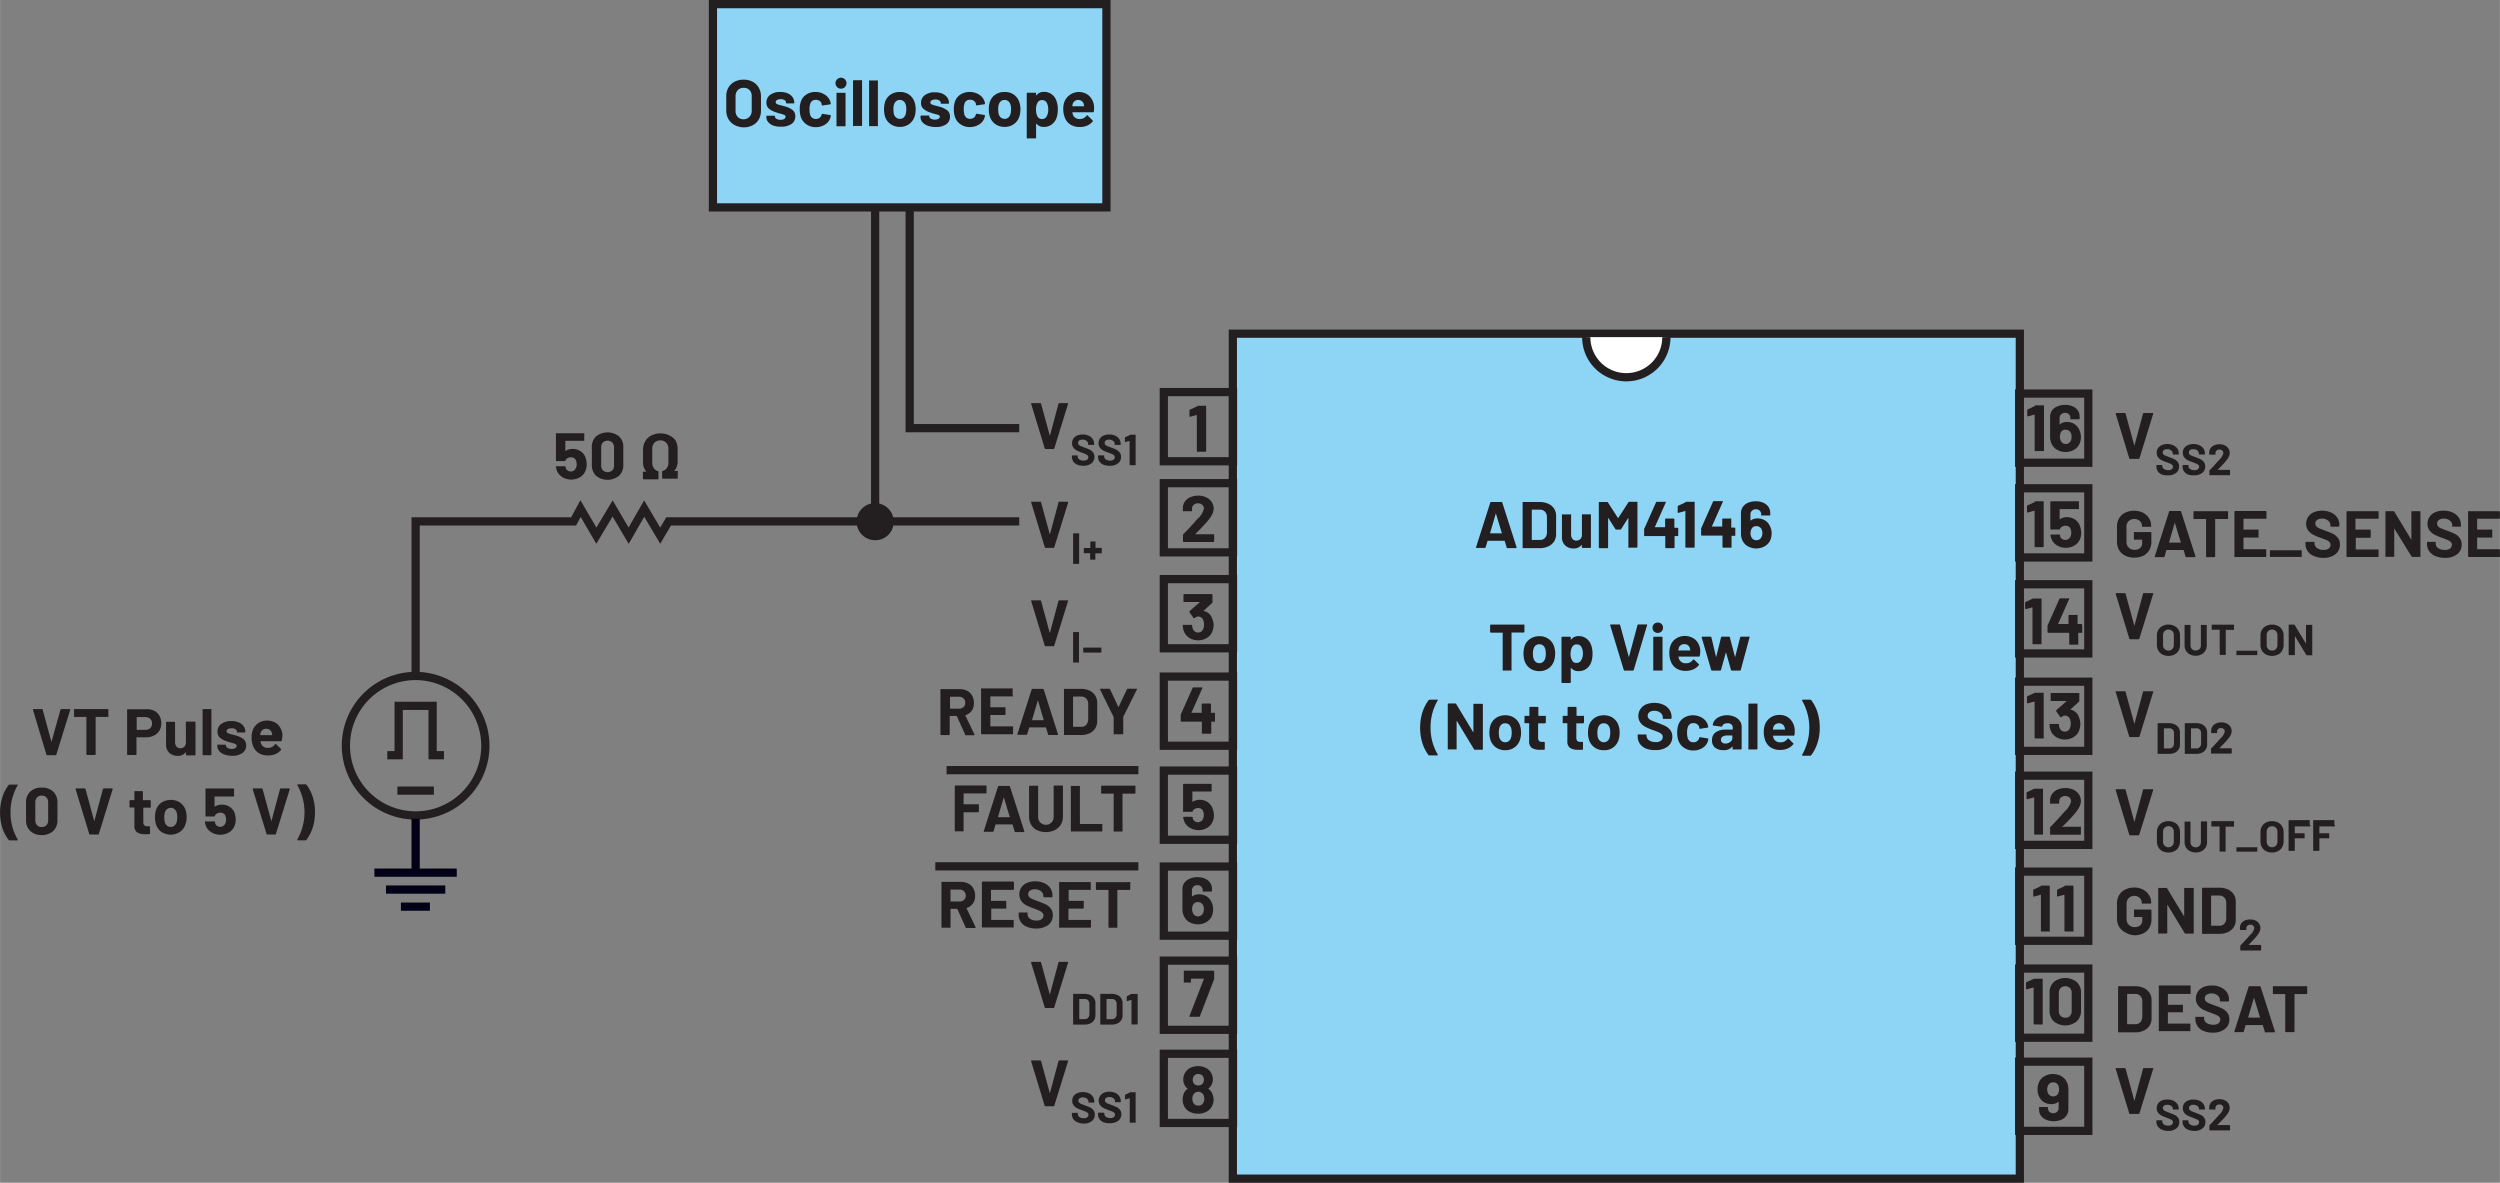 <svg xmlns="http://www.w3.org/2000/svg" width="6.32in" height="2.99in" viewBox="0 0 455.25 215.39"><rect x="0" y="0" width="455.25" height="215.39" fill="#808080" stroke="none"/><g id="eb7ff329-32e7-4804-9c4f-4d3854e55d66" data-name="Layer 3"><path d="M387.74,83.44l-2.47-8.11v0c0-.08,0-.12.13-.12h1.51a.16.16,0,0,1,.17.12l1.6,5.85s0,0,0,0,0,0,0,0l1.57-5.85a.16.16,0,0,1,.17-.12H392c.05,0,.09,0,.11,0a.1.1,0,0,1,0,.12l-2.5,8.11a.16.16,0,0,1-.16.12H387.9A.16.16,0,0,1,387.74,83.44Z" transform="translate(0)" fill="#231f20"/><path d="M393.69,86.42a1.63,1.63,0,0,1-.74-.59,1.45,1.45,0,0,1-.26-.88v-.18a.11.11,0,0,1,.09-.09h.91a.09.09,0,0,1,.07,0,.07.07,0,0,1,0,.06v.12a.63.63,0,0,0,.3.54,1.27,1.27,0,0,0,.8.22,1,1,0,0,0,.63-.18.55.55,0,0,0,.21-.44.44.44,0,0,0-.13-.32,1.19,1.19,0,0,0-.35-.24l-.7-.27a6.26,6.26,0,0,1-.91-.38,1.94,1.94,0,0,1-.62-.52,1.31,1.31,0,0,1-.25-.82,1.41,1.41,0,0,1,.25-.84,1.49,1.49,0,0,1,.68-.55,2.51,2.51,0,0,1,1-.2,2.63,2.63,0,0,1,1.08.22,1.8,1.8,0,0,1,.75.6,1.54,1.54,0,0,1,.26.9v.12a.08.08,0,0,1,0,.07.09.09,0,0,1-.07,0h-.92a.1.1,0,0,1-.1-.1v-.06a.74.74,0,0,0-.27-.57,1.14,1.14,0,0,0-.76-.24,1,1,0,0,0-.59.16.54.54,0,0,0-.21.44.49.49,0,0,0,.12.34,1.18,1.18,0,0,0,.37.24l.76.29c.38.14.68.27.89.37a1.89,1.89,0,0,1,.59.48,1.25,1.25,0,0,1,.25.82,1.43,1.43,0,0,1-.55,1.19,2.32,2.32,0,0,1-1.49.43A3,3,0,0,1,393.69,86.42Z" transform="translate(0)" fill="#231f20"/><path d="M398.45,86.42a1.63,1.63,0,0,1-.74-.59,1.45,1.45,0,0,1-.26-.88v-.18a.11.11,0,0,1,.09-.09h.91a.09.09,0,0,1,.07,0,.07.07,0,0,1,0,.06v.12a.63.63,0,0,0,.3.54,1.27,1.27,0,0,0,.8.22,1,1,0,0,0,.63-.18.55.55,0,0,0,.21-.44.44.44,0,0,0-.13-.32,1.19,1.19,0,0,0-.35-.24l-.7-.27a6.26,6.26,0,0,1-.91-.38,1.84,1.84,0,0,1-.62-.52,1.31,1.31,0,0,1-.25-.82,1.48,1.48,0,0,1,.24-.84,1.57,1.57,0,0,1,.69-.55,2.51,2.51,0,0,1,1-.2,2.63,2.63,0,0,1,1.08.22,1.8,1.8,0,0,1,.75.6,1.61,1.61,0,0,1,.26.9v.12a.14.14,0,0,1,0,.07.09.09,0,0,1-.07,0h-.92a.1.1,0,0,1-.1-.1v-.06a.74.74,0,0,0-.27-.57,1.14,1.14,0,0,0-.76-.24,1,1,0,0,0-.59.16.54.54,0,0,0-.21.44.49.49,0,0,0,.12.34,1.18,1.18,0,0,0,.37.24l.76.29c.38.14.68.27.89.37a1.75,1.75,0,0,1,.58.48,1.21,1.21,0,0,1,.26.82,1.43,1.43,0,0,1-.55,1.19,2.34,2.34,0,0,1-1.49.43A3,3,0,0,1,398.45,86.42Z" transform="translate(0)" fill="#231f20"/><path d="M403.77,85.57l0,0H406a.1.1,0,0,1,.1.1v.77a.1.1,0,0,1-.1.1h-3.6a.07.07,0,0,1-.06,0,.09.09,0,0,1,0-.07v-.73a.13.13,0,0,1,.05-.12c.26-.26.52-.54.8-.84l.51-.56.45-.51a2.3,2.3,0,0,0,.73-1.2.58.58,0,0,0-.2-.46.73.73,0,0,0-.52-.18.77.77,0,0,0-.52.18.63.63,0,0,0-.2.48v.2a.11.11,0,0,1,0,.07l-.06,0h-1l-.07,0a.19.19,0,0,1,0-.07v-.38a1.28,1.28,0,0,1,.27-.76,1.55,1.55,0,0,1,.66-.51,2.25,2.25,0,0,1,.92-.18,2.07,2.07,0,0,1,1,.22,1.58,1.58,0,0,1,.65.57,1.47,1.47,0,0,1,.23.8,1.67,1.67,0,0,1-.17.69,3.87,3.87,0,0,1-.51.76c-.16.2-.34.41-.53.61l-.86.88-.12.12A0,0,0,0,0,403.77,85.57Z" transform="translate(0)" fill="#231f20"/><path d="M387.74,202.74l-2.47-8.11v0c0-.08,0-.12.13-.12h1.51a.16.16,0,0,1,.17.12l1.6,5.86s0,0,0,0,0,0,0,0l1.57-5.86a.16.16,0,0,1,.17-.12H392a.13.13,0,0,1,.11,0,.1.1,0,0,1,0,.12l-2.5,8.11a.16.16,0,0,1-.16.12H387.9A.16.16,0,0,1,387.74,202.74Z" transform="translate(0)" fill="#231f20"/><path d="M393.69,205.72a1.68,1.68,0,0,1-.74-.58,1.5,1.5,0,0,1-.26-.89v-.17a.09.09,0,0,1,0-.07.07.07,0,0,1,.06,0h.91a.1.1,0,0,1,.1.1v.12a.66.66,0,0,0,.3.54,1.33,1.33,0,0,0,.8.22,1,1,0,0,0,.63-.18.57.57,0,0,0,.21-.45.46.46,0,0,0-.13-.32,1,1,0,0,0-.35-.23l-.7-.28a6.26,6.26,0,0,1-.91-.38,1.82,1.82,0,0,1-.62-.52,1.29,1.29,0,0,1-.25-.82,1.41,1.41,0,0,1,.25-.84,1.55,1.55,0,0,1,.68-.55,2.51,2.51,0,0,1,1-.19,2.63,2.63,0,0,1,1.08.21,1.82,1.82,0,0,1,.75.61,1.54,1.54,0,0,1,.26.9V202s0,.05,0,.06a.09.09,0,0,1-.07,0h-.92a.09.09,0,0,1-.07,0,.07.07,0,0,1,0-.06V202a.74.74,0,0,0-.27-.57,1.14,1.14,0,0,0-.76-.24,1,1,0,0,0-.59.16.54.54,0,0,0-.21.44.49.49,0,0,0,.12.34,1.18,1.18,0,0,0,.37.24c.17.08.42.17.76.3s.68.26.89.36a1.89,1.89,0,0,1,.59.48,1.25,1.25,0,0,1,.25.82,1.43,1.43,0,0,1-.55,1.19,2.32,2.32,0,0,1-1.49.43A2.77,2.77,0,0,1,393.69,205.72Z" transform="translate(0)" fill="#231f20"/><path d="M398.45,205.72a1.68,1.68,0,0,1-.74-.58,1.5,1.5,0,0,1-.26-.89v-.17a.09.09,0,0,1,0-.07.07.07,0,0,1,.06,0h.91a.1.1,0,0,1,.1.1v.12a.66.66,0,0,0,.3.54,1.33,1.33,0,0,0,.8.22,1,1,0,0,0,.63-.18.57.57,0,0,0,.21-.45.46.46,0,0,0-.13-.32,1,1,0,0,0-.35-.23l-.7-.28a6.26,6.26,0,0,1-.91-.38,1.73,1.73,0,0,1-.62-.52,1.29,1.29,0,0,1-.25-.82,1.48,1.48,0,0,1,.24-.84,1.64,1.64,0,0,1,.69-.55,2.51,2.51,0,0,1,1-.19,2.63,2.63,0,0,1,1.08.21,1.82,1.82,0,0,1,.75.61,1.61,1.61,0,0,1,.26.9V202a.11.11,0,0,1,0,.06.09.09,0,0,1-.07,0h-.92a.09.09,0,0,1-.07,0,.07.07,0,0,1,0-.06V202a.74.74,0,0,0-.27-.57,1.14,1.14,0,0,0-.76-.24,1,1,0,0,0-.59.16.54.54,0,0,0-.21.44.49.49,0,0,0,.12.34,1.18,1.18,0,0,0,.37.24c.17.08.42.17.76.3s.68.26.89.36a1.75,1.75,0,0,1,.58.48,1.21,1.21,0,0,1,.26.82,1.43,1.43,0,0,1-.55,1.19,2.34,2.34,0,0,1-1.49.43A2.77,2.77,0,0,1,398.45,205.72Z" transform="translate(0)" fill="#231f20"/><path d="M403.77,204.88H406a.1.1,0,0,1,.1.1v.77a.1.1,0,0,1-.1.1h-3.6a.07.07,0,0,1-.06,0,.09.09,0,0,1,0-.07V205a.13.13,0,0,1,.05-.12c.26-.26.52-.54.8-.84l.51-.56.45-.51a2.23,2.23,0,0,0,.73-1.2.58.58,0,0,0-.2-.46.73.73,0,0,0-.52-.18.77.77,0,0,0-.52.18.63.63,0,0,0-.2.48v.2a.09.09,0,0,1,0,.07.07.07,0,0,1-.06,0h-1a.11.11,0,0,1-.07,0,.14.14,0,0,1,0-.07v-.38a1.3,1.3,0,0,1,.27-.76,1.55,1.55,0,0,1,.66-.51,2.43,2.43,0,0,1,.92-.17,2.19,2.19,0,0,1,1,.21,1.58,1.58,0,0,1,.65.57,1.49,1.49,0,0,1,.23.8,1.67,1.67,0,0,1-.17.69,3.6,3.6,0,0,1-.51.76,7.46,7.46,0,0,1-.53.61c-.19.21-.48.5-.86.88l-.12.12A.08.08,0,0,0,403.77,204.88Z" transform="translate(0)" fill="#231f20"/><path d="M190.24,201.39l-2.47-8.11v-.05c0-.08,0-.12.13-.12h1.51a.16.16,0,0,1,.17.12l1.6,5.86a0,0,0,0,0,0,0s0,0,0,0l1.57-5.86a.16.16,0,0,1,.17-.12h1.47a.13.13,0,0,1,.11,0,.12.12,0,0,1,0,.12l-2.51,8.11a.14.14,0,0,1-.15.12H190.4A.16.16,0,0,1,190.24,201.39Z" transform="translate(0)" fill="#231f20"/><path d="M196.19,204.37a1.64,1.64,0,0,1-.75-.58,1.57,1.57,0,0,1-.25-.89v-.17a.08.08,0,0,1,0-.07.09.09,0,0,1,.07,0h.91a.1.1,0,0,1,.1.1v.12a.68.68,0,0,0,.29.54,1.38,1.38,0,0,0,.8.22,1,1,0,0,0,.64-.18.57.57,0,0,0,.21-.45.48.48,0,0,0-.13-.32,1,1,0,0,0-.35-.23l-.7-.28a7.72,7.72,0,0,1-.91-.37,1.86,1.86,0,0,1-.62-.53,1.29,1.29,0,0,1-.25-.82,1.48,1.48,0,0,1,.24-.84,1.64,1.64,0,0,1,.69-.55,2.48,2.48,0,0,1,1-.19,2.67,2.67,0,0,1,1.08.21,1.73,1.73,0,0,1,.74.61,1.54,1.54,0,0,1,.27.9v.12a.19.19,0,0,1,0,.07l-.07,0h-.92l-.07,0a.11.11,0,0,1,0-.07v-.07a.72.72,0,0,0-.28-.57,1.09,1.09,0,0,0-.75-.23.94.94,0,0,0-.59.16.51.51,0,0,0-.21.44.48.48,0,0,0,.12.33,1.4,1.4,0,0,0,.37.25l.76.29a9,9,0,0,1,.89.37,1.61,1.61,0,0,1,.58.47,1.22,1.22,0,0,1,.26.82,1.43,1.43,0,0,1-.55,1.19,2.36,2.36,0,0,1-1.49.44A2.73,2.73,0,0,1,196.19,204.37Z" transform="translate(0)" fill="#231f20"/><path d="M200.94,204.37a1.66,1.66,0,0,1-.74-.58,1.58,1.58,0,0,1-.26-.89v-.17a.1.1,0,0,1,.1-.1H201a.1.1,0,0,1,.1.1v.12a.68.68,0,0,0,.29.54,1.38,1.38,0,0,0,.8.22,1,1,0,0,0,.64-.18.56.56,0,0,0,.2-.45.47.47,0,0,0-.12-.32,1,1,0,0,0-.35-.23l-.7-.28a7.72,7.72,0,0,1-.91-.37,1.77,1.77,0,0,1-.62-.53,1.3,1.3,0,0,1-.26-.82,1.49,1.49,0,0,1,.25-.84A1.64,1.64,0,0,1,201,199a2.48,2.48,0,0,1,1-.19,2.67,2.67,0,0,1,1.08.21,1.73,1.73,0,0,1,.74.61,1.54,1.54,0,0,1,.27.9v.12a.11.11,0,0,1,0,.07l-.06,0h-.92l-.07,0a.11.11,0,0,1,0-.07v-.07a.72.72,0,0,0-.28-.57,1.09,1.09,0,0,0-.75-.23.94.94,0,0,0-.59.16.51.51,0,0,0-.21.44.48.48,0,0,0,.12.33,1.4,1.4,0,0,0,.37.25l.76.29a9,9,0,0,1,.89.37,1.7,1.7,0,0,1,.58.47,1.22,1.22,0,0,1,.26.82,1.43,1.43,0,0,1-.55,1.19,2.37,2.37,0,0,1-1.5.44A2.8,2.8,0,0,1,200.94,204.37Z" transform="translate(0)" fill="#231f20"/><path d="M205.74,198.91h1a.09.09,0,0,1,.06,0,.09.09,0,0,1,0,.07v5.41a.07.07,0,0,1,0,.06l-.06,0h-.94a.09.09,0,0,1-.07,0,.07.07,0,0,1,0-.06V200a0,0,0,0,0,0,0h0l-.79.22h0c-.05,0-.07,0-.07-.09l0-.69a.11.11,0,0,1,.07-.11l.84-.39A.17.17,0,0,1,205.74,198.91Z" transform="translate(0)" fill="#231f20"/><path d="M387,169.78a2.67,2.67,0,0,1-1.1-1,3,3,0,0,1-.39-1.55v-2.68a3,3,0,0,1,.39-1.55,2.63,2.63,0,0,1,1.1-1,3.53,3.53,0,0,1,1.63-.37,3.44,3.44,0,0,1,1.61.36,2.76,2.76,0,0,1,1.1,1,2.52,2.52,0,0,1,.39,1.38v.08a.14.14,0,0,1-.05.1.12.12,0,0,1-.1,0h-1.4a.12.12,0,0,1-.1,0,.14.14,0,0,1-.05-.1v0a1.26,1.26,0,0,0-.38-.93,1.41,1.41,0,0,0-1-.37,1.38,1.38,0,0,0-1,.4,1.45,1.45,0,0,0-.39,1.05v2.78a1.39,1.39,0,0,0,.42,1.05,1.48,1.48,0,0,0,1.07.4,1.45,1.45,0,0,0,1-.33,1.17,1.17,0,0,0,.37-.91v-.54a.05.05,0,0,0-.06-.06h-1.35a.14.14,0,0,1-.1-.05.12.12,0,0,1,0-.1v-1.1a.12.12,0,0,1,0-.1.14.14,0,0,1,.1,0h2.93a.18.18,0,0,1,.15.15v1.58a3.12,3.12,0,0,1-.39,1.59,2.53,2.53,0,0,1-1.08,1,3.53,3.53,0,0,1-1.63.36A3.41,3.41,0,0,1,387,169.78Z" transform="translate(0)" fill="#231f20"/><path d="M397.88,161.7a.13.13,0,0,1,.1,0h1.4a.15.15,0,0,1,.11,0,.18.18,0,0,1,0,.1v8.12a.18.18,0,0,1,0,.1.15.15,0,0,1-.11,0H398a.17.17,0,0,1-.17-.1l-3.11-5.13s0,0-.05,0,0,0,0,0l0,5.07a.14.14,0,0,1-.14.14h-1.4a.15.15,0,0,1-.11,0,.18.18,0,0,1,0-.1V161.8a.18.18,0,0,1,0-.1.15.15,0,0,1,.11,0h1.35a.17.17,0,0,1,.17.1l3.1,5.11a.05.05,0,0,0,0,0s0,0,0-.06v-5A.13.13,0,0,1,397.88,161.7Z" transform="translate(0)" fill="#231f20"/><path d="M401,170a.13.13,0,0,1,0-.1V161.8a.14.14,0,0,1,.14-.14h3a3.71,3.71,0,0,1,1.58.32,2.49,2.49,0,0,1,1.05.89,2.4,2.4,0,0,1,.37,1.33v3.32a2.4,2.4,0,0,1-.37,1.33,2.49,2.49,0,0,1-1.05.89,3.71,3.71,0,0,1-1.58.32h-3A.13.13,0,0,1,401,170Zm1.71-1.41h1.45a1.2,1.2,0,0,0,.9-.37,1.46,1.46,0,0,0,.35-1v-2.76a1.41,1.41,0,0,0-.34-1,1.21,1.21,0,0,0-.92-.37h-1.44a.05.05,0,0,0-.06.06v5.38A.05.05,0,0,0,402.67,168.61Z" transform="translate(0)" fill="#231f20"/><path d="M409.46,172.08h2.2a.1.1,0,0,1,.1.1V173a.1.1,0,0,1-.1.1h-3.6a.1.1,0,0,1-.1-.1v-.73a.17.17,0,0,1,.05-.12c.26-.26.53-.54.8-.84l.51-.56c.15-.18.31-.35.46-.51a2.23,2.23,0,0,0,.73-1.2.61.61,0,0,0-.2-.46.77.77,0,0,0-.52-.18.73.73,0,0,0-.52.18.59.59,0,0,0-.2.48v.2a.1.1,0,0,1-.1.1H408a.1.1,0,0,1-.1-.1v-.38a1.45,1.45,0,0,1,.27-.76,1.68,1.68,0,0,1,.66-.51,2.33,2.33,0,0,1,.93-.17,2.19,2.19,0,0,1,1,.21,1.55,1.55,0,0,1,.64.57,1.41,1.41,0,0,1,.23.8,1.52,1.52,0,0,1-.17.69,3.94,3.94,0,0,1-.5.76,7.61,7.61,0,0,1-.54.61c-.19.21-.47.5-.85.88l-.12.12S409.45,172.07,409.46,172.08Z" transform="translate(0)" fill="#231f20"/><path d="M385.71,187.92a.13.13,0,0,1,0-.1v-8.11a.15.15,0,0,1,0-.11.18.18,0,0,1,.1,0h3a3.71,3.71,0,0,1,1.58.32,2.49,2.49,0,0,1,1.05.89,2.41,2.41,0,0,1,.37,1.34v3.31a2.4,2.4,0,0,1-.37,1.33,2.49,2.49,0,0,1-1.05.89,3.57,3.57,0,0,1-1.58.32h-3A.13.13,0,0,1,385.71,187.92Zm1.71-1.41h1.45a1.2,1.2,0,0,0,.9-.37,1.51,1.51,0,0,0,.35-1v-2.76a1.43,1.43,0,0,0-.34-1,1.23,1.23,0,0,0-.92-.37h-1.44a.05.05,0,0,0-.06.06v5.38A.05.05,0,0,0,387.42,186.51Z" transform="translate(0)" fill="#231f20"/><path d="M398.88,181a.15.15,0,0,1-.11,0h-3.93a.05.05,0,0,0-.06.06v1.86a.05.05,0,0,0,.06.06h2.58a.14.14,0,0,1,.1,0,.12.12,0,0,1,0,.1v1.16a.12.12,0,0,1,0,.1.13.13,0,0,1-.1,0h-2.58s-.06,0-.06.07v1.94a.05.05,0,0,0,.06.06h3.93a.15.15,0,0,1,.11,0,.18.18,0,0,1,0,.1v1.17a.18.18,0,0,1,0,.1.15.15,0,0,1-.11,0h-5.54a.12.12,0,0,1-.1,0,.13.13,0,0,1,0-.1v-8.11a.15.15,0,0,1,0-.11.15.15,0,0,1,.1,0h5.54a.14.14,0,0,1,.15.15v1.16A.18.18,0,0,1,398.88,181Z" transform="translate(0)" fill="#231f20"/><path d="M401.29,187.75a2.44,2.44,0,0,1-1.11-.87,2.31,2.31,0,0,1-.39-1.33v-.26a.21.21,0,0,1,0-.11.15.15,0,0,1,.11,0h1.37a.13.13,0,0,1,.1,0,.15.15,0,0,1,0,.11v.18a1,1,0,0,0,.44.81,2,2,0,0,0,1.2.33,1.42,1.42,0,0,0,1-.27.87.87,0,0,0,.31-.67.69.69,0,0,0-.19-.49,1.74,1.74,0,0,0-.52-.34q-.33-.15-1.05-.42a9.7,9.7,0,0,1-1.36-.56,2.67,2.67,0,0,1-.94-.79,2,2,0,0,1-.38-1.23,2.22,2.22,0,0,1,.37-1.26,2.39,2.39,0,0,1,1-.83,3.82,3.82,0,0,1,1.52-.28,3.86,3.86,0,0,1,1.63.32,2.76,2.76,0,0,1,1.11.9,2.32,2.32,0,0,1,.4,1.36v.18a.14.14,0,0,1-.14.14h-1.38a.14.14,0,0,1-.14-.14v-.1a1.09,1.09,0,0,0-.42-.86,1.7,1.7,0,0,0-1.13-.35,1.42,1.42,0,0,0-.88.24.76.76,0,0,0-.32.66.71.71,0,0,0,.18.5,1.65,1.65,0,0,0,.56.37c.24.11.62.25,1.13.44a12.74,12.74,0,0,1,1.34.55,2.65,2.65,0,0,1,.87.71,1.89,1.89,0,0,1,.39,1.23,2.14,2.14,0,0,1-.82,1.78,3.52,3.52,0,0,1-2.25.66A4.16,4.16,0,0,1,401.29,187.75Z" transform="translate(0)" fill="#231f20"/><path d="M412.42,187.84l-.36-1.17s0,0-.06,0h-3s0,0-.06,0l-.34,1.17a.16.16,0,0,1-.16.12H407a.12.12,0,0,1-.11,0s0-.07,0-.13l2.59-8.11a.14.14,0,0,1,.15-.12h1.89a.14.14,0,0,1,.15.12l2.6,8.11s0,0,0,.06-.05.11-.13.11h-1.53A.14.14,0,0,1,412.42,187.84Zm-3-2.53h2.12s.06,0,0-.07l-1.08-3.57s0,0,0,0l0,0-1.05,3.57S409.42,185.31,409.46,185.31Z" transform="translate(0)" fill="#231f20"/><path d="M420.15,179.6a.15.15,0,0,1,0,.11v1.17a.12.12,0,0,1,0,.1.14.14,0,0,1-.1.05H417.9a.05.05,0,0,0-.06.06v6.73a.14.14,0,0,1-.14.14h-1.41a.14.14,0,0,1-.14-.14v-6.73a.05.05,0,0,0-.06-.06H414a.14.14,0,0,1-.1-.05.12.12,0,0,1,0-.1v-1.17a.15.15,0,0,1,0-.11.18.18,0,0,1,.1,0h6.05A.18.18,0,0,1,420.15,179.6Z" transform="translate(0)" fill="#231f20"/><path d="M387.74,116.24l-2.47-8.11v0c0-.08.05-.12.13-.12h1.51a.16.16,0,0,1,.17.12l1.6,5.85s0,0,0,0,0,0,0,0l1.57-5.85a.16.16,0,0,1,.17-.12H392c.05,0,.08,0,.1.05a.12.12,0,0,1,0,.12l-2.51,8.11a.15.15,0,0,1-.16.12H387.9A.16.16,0,0,1,387.74,116.24Z" transform="translate(0)" fill="#231f20"/><path d="M393.78,119.19a1.83,1.83,0,0,1-.74-.72,2,2,0,0,1-.26-1.06V115.7a2,2,0,0,1,.26-1,1.78,1.78,0,0,1,.74-.7,2.48,2.48,0,0,1,2.21,0,1.78,1.78,0,0,1,.74.7,2.15,2.15,0,0,1,.26,1v1.71a2.2,2.2,0,0,1-.26,1.07,1.75,1.75,0,0,1-.74.71,2.48,2.48,0,0,1-2.21,0Zm1.81-1a1,1,0,0,0,.27-.75v-1.76a1,1,0,0,0-.26-.74,1,1,0,0,0-1.43,0,1,1,0,0,0-.27.74v1.76a1,1,0,0,0,.27.75,1,1,0,0,0,1.42,0Z" transform="translate(0)" fill="#231f20"/><path d="M398.8,119.18a1.73,1.73,0,0,1-.72-.67,1.88,1.88,0,0,1-.26-1v-3.65a.14.14,0,0,1,0-.06.11.11,0,0,1,.07,0h.94a.09.09,0,0,1,.07,0,.07.07,0,0,1,0,.06v3.66a.89.89,0,0,0,.95.94.89.89,0,0,0,.94-.94v-3.66a.09.09,0,0,1,0-.06.09.09,0,0,1,.07,0h.93a.09.09,0,0,1,.07,0,.09.09,0,0,1,0,.06v3.65a2,2,0,0,1-.26,1,1.75,1.75,0,0,1-.73.67,2.32,2.32,0,0,1-1.08.24A2.39,2.39,0,0,1,398.8,119.18Z" transform="translate(0)" fill="#231f20"/><path d="M406.82,113.79a.09.09,0,0,1,0,.06v.79a.09.09,0,0,1,0,.07.08.08,0,0,1-.07,0h-1.43a0,0,0,0,0,0,0v4.49a.09.09,0,0,1,0,.07.09.09,0,0,1-.06,0h-.94a.1.1,0,0,1-.1-.1v-4.49a0,0,0,0,0,0,0h-1.39a.08.08,0,0,1-.07,0,.09.09,0,0,1,0-.07v-.79a.09.09,0,0,1,0-.06.09.09,0,0,1,.07,0h4A.09.09,0,0,1,406.82,113.79Z" transform="translate(0)" fill="#231f20"/><path d="M407.26,119.33a.09.09,0,0,1,0-.07v-.66a.1.1,0,0,1,.1-.1H411a.07.07,0,0,1,.06,0,.09.09,0,0,1,0,.07v.66a.09.09,0,0,1,0,.07.07.07,0,0,1-.06,0h-3.69A.09.09,0,0,1,407.26,119.33Z" transform="translate(0)" fill="#231f20"/><path d="M412.65,119.19a1.86,1.86,0,0,1-.75-.72,2.13,2.13,0,0,1-.26-1.06V115.7a2.15,2.15,0,0,1,.26-1,1.81,1.81,0,0,1,.75-.7,2.46,2.46,0,0,1,2.2,0,1.73,1.73,0,0,1,.74.7,2.05,2.05,0,0,1,.27,1v1.71a2.1,2.1,0,0,1-.27,1.07,1.69,1.69,0,0,1-.74.71,2.46,2.46,0,0,1-2.2,0Zm1.81-1a1,1,0,0,0,.27-.75v-1.76a1,1,0,0,0-.27-.74.94.94,0,0,0-.71-.29.93.93,0,0,0-.71.29,1,1,0,0,0-.27.74v1.76a1,1,0,0,0,.27.75.92.92,0,0,0,.71.28A.93.93,0,0,0,414.46,118.2Z" transform="translate(0)" fill="#231f20"/><path d="M420,113.79a.07.07,0,0,1,.06,0H421a.09.09,0,0,1,.07,0,.07.07,0,0,1,0,.06v5.41a.08.08,0,0,1,0,.07.09.09,0,0,1-.07,0h-.91a.11.11,0,0,1-.11-.07l-2.07-3.42s0,0,0,0,0,0,0,0l0,3.37a.1.1,0,0,1-.1.1h-.93a.1.1,0,0,1-.1-.1v-5.41a.09.09,0,0,1,0-.06.09.09,0,0,1,.07,0h.9a.11.11,0,0,1,.11.06l2.07,3.41s0,0,0,0,0,0,0,0v-3.36A.09.09,0,0,1,420,113.79Z" transform="translate(0)" fill="#231f20"/><path d="M387.74,152l-2.47-8.11v-.05c0-.08.05-.12.13-.12h1.51a.16.16,0,0,1,.17.12l1.6,5.86,0,0s0,0,0,0l1.57-5.86a.16.16,0,0,1,.17-.12H392a.11.11,0,0,1,.1.05.12.12,0,0,1,0,.12L389.57,152a.15.15,0,0,1-.16.12H387.9A.16.16,0,0,1,387.74,152Z" transform="translate(0)" fill="#231f20"/><path d="M393.78,155a1.87,1.87,0,0,1-.74-.71,2.06,2.06,0,0,1-.26-1.06V151.5a2,2,0,0,1,.26-1,1.81,1.81,0,0,1,.74-.71,2.57,2.57,0,0,1,2.21,0,1.81,1.81,0,0,1,.74.71,2.08,2.08,0,0,1,.26,1v1.72a2.16,2.16,0,0,1-.26,1.06,1.83,1.83,0,0,1-.74.72,2.45,2.45,0,0,1-1.11.25A2.32,2.32,0,0,1,393.78,155Zm1.81-1a1,1,0,0,0,.27-.74V151.5a1,1,0,0,0-.26-.75,1,1,0,0,0-1.43,0,1,1,0,0,0-.27.75v1.76a1,1,0,0,0,.27.74,1,1,0,0,0,1.42,0Z" transform="translate(0)" fill="#231f20"/><path d="M398.8,155a1.73,1.73,0,0,1-.72-.67,1.88,1.88,0,0,1-.26-1v-3.64a.14.14,0,0,1,0-.07.11.11,0,0,1,.07,0h.94a.09.09,0,0,1,.07,0,.08.08,0,0,1,0,.07v3.65a.89.89,0,0,0,.95.95.89.89,0,0,0,.94-.95v-3.65a.1.1,0,0,1,.1-.1h.93a.1.1,0,0,1,.1.1v3.64a2,2,0,0,1-.26,1,1.75,1.75,0,0,1-.73.67,2.32,2.32,0,0,1-1.08.24A2.39,2.39,0,0,1,398.8,155Z" transform="translate(0)" fill="#231f20"/><path d="M406.82,149.59a.09.09,0,0,1,0,.07v.78a.1.1,0,0,1-.1.1h-1.43s0,0,0,0v4.48a.09.09,0,0,1,0,.07.09.09,0,0,1-.06,0h-.94a.1.1,0,0,1-.1-.1v-4.48s0,0,0,0h-1.39a.1.1,0,0,1-.1-.1v-.78a.1.1,0,0,1,.1-.1h4A.09.09,0,0,1,406.82,149.59Z" transform="translate(0)" fill="#231f20"/><path d="M407.26,155.13a.09.09,0,0,1,0-.07v-.66a.1.1,0,0,1,.1-.1H411a.07.07,0,0,1,.06,0,.09.09,0,0,1,0,.07v.66a.09.09,0,0,1,0,.07.07.07,0,0,1-.06,0h-3.69A.09.09,0,0,1,407.26,155.13Z" transform="translate(0)" fill="#231f20"/><path d="M412.65,155a1.9,1.9,0,0,1-.75-.71,2.16,2.16,0,0,1-.26-1.06V151.5a2.08,2.08,0,0,1,.26-1,1.83,1.83,0,0,1,.75-.71,2.55,2.55,0,0,1,2.2,0,1.75,1.75,0,0,1,.74.71,2,2,0,0,1,.27,1v1.72a2.06,2.06,0,0,1-.27,1.06,1.77,1.77,0,0,1-.74.72,2.38,2.38,0,0,1-1.1.25A2.26,2.26,0,0,1,412.65,155Zm1.81-1a1,1,0,0,0,.27-.74V151.5a1,1,0,0,0-.27-.75.94.94,0,0,0-.71-.29.93.93,0,0,0-.71.29,1,1,0,0,0-.27.75v1.76a1,1,0,0,0,.27.74.92.92,0,0,0,.71.28A.93.93,0,0,0,414.46,154Z" transform="translate(0)" fill="#231f20"/><path d="M420.57,150.5a.09.09,0,0,1-.06,0h-2.62s0,0,0,0v1.24a0,0,0,0,0,0,0h1.72a.09.09,0,0,1,.07,0s0,0,0,.06v.78a.08.08,0,0,1,0,.07.09.09,0,0,1-.07,0h-1.72s0,0,0,0v2.2a.1.1,0,0,1-.1.1h-.93a.1.1,0,0,1-.1-.1v-5.4a.1.1,0,0,1,.1-.1h3.69a.09.09,0,0,1,.06,0,.09.09,0,0,1,0,.07v.77A.09.09,0,0,1,420.57,150.5Z" transform="translate(0)" fill="#231f20"/><path d="M425.05,150.5a.09.09,0,0,1-.07,0h-2.61s0,0,0,0v1.24a0,0,0,0,0,0,0h1.72a.11.11,0,0,1,.07,0s0,0,0,.06v.78a.08.08,0,0,1,0,.07.11.11,0,0,1-.07,0h-1.72s0,0,0,0v2.2a.1.1,0,0,1-.1.1h-.93a.1.1,0,0,1-.1-.1v-5.4a.1.1,0,0,1,.1-.1H425a.1.1,0,0,1,.1.1v.77A.09.09,0,0,1,425.05,150.5Z" transform="translate(0)" fill="#231f20"/><path d="M387.74,134.14,385.27,126v0c0-.08,0-.12.13-.12h1.51a.16.16,0,0,1,.17.12l1.6,5.85s0,0,0,0,0,0,0,0l1.57-5.85a.16.16,0,0,1,.17-.12H392c.05,0,.09,0,.11,0a.1.1,0,0,1,0,.12l-2.5,8.11a.16.16,0,0,1-.16.12H387.9A.16.16,0,0,1,387.74,134.14Z" transform="translate(0)" fill="#231f20"/><path d="M392.91,137.23a.14.14,0,0,1,0-.07v-5.41a.14.14,0,0,1,0-.06.11.11,0,0,1,.07,0h2a2.46,2.46,0,0,1,1,.21,1.59,1.59,0,0,1,1,1.48v2.21a1.57,1.57,0,0,1-.25.89,1.54,1.54,0,0,1-.7.6,2.46,2.46,0,0,1-1,.21h-2A.11.11,0,0,1,392.91,137.23Zm1.15-.94h1a.76.76,0,0,0,.6-.25.93.93,0,0,0,.23-.66v-1.84a1,1,0,0,0-.22-.67.81.81,0,0,0-.61-.24h-1s0,0,0,0v3.58S394,136.29,394.06,136.29Z" transform="translate(0)" fill="#231f20"/><path d="M397.86,137.23a.09.09,0,0,1,0-.07v-5.41a.09.09,0,0,1,0-.06.09.09,0,0,1,.07,0h2a2.46,2.46,0,0,1,1.05.21,1.64,1.64,0,0,1,.7.6,1.62,1.62,0,0,1,.25.88v2.21a1.59,1.59,0,0,1-.95,1.49,2.46,2.46,0,0,1-1.05.21h-2A.09.09,0,0,1,397.86,137.23Zm1.14-.94h1a.75.75,0,0,0,.59-.25.93.93,0,0,0,.24-.66v-1.84a1,1,0,0,0-.23-.67.79.79,0,0,0-.61-.24h-1s0,0,0,0v3.58S399,136.29,399,136.29Z" transform="translate(0)" fill="#231f20"/><path d="M404.14,136.27s0,0,0,0h2.17a.1.1,0,0,1,.1.1v.77a.1.1,0,0,1-.1.1h-3.6a.11.11,0,0,1-.07,0,.14.14,0,0,1,0-.07v-.73a.16.16,0,0,1,0-.12c.27-.26.53-.54.8-.84l.52-.56.45-.51a2.3,2.3,0,0,0,.73-1.2.61.61,0,0,0-.2-.46.84.84,0,0,0-1,0,.63.63,0,0,0-.2.48v.2a.11.11,0,0,1,0,.07.08.08,0,0,1-.07,0h-.94a.08.08,0,0,1-.07,0,.11.11,0,0,1,0-.07V133a1.36,1.36,0,0,1,.28-.76,1.55,1.55,0,0,1,.66-.51,2.25,2.25,0,0,1,.92-.18,2.19,2.19,0,0,1,1,.22,1.64,1.64,0,0,1,.65.57,1.48,1.48,0,0,1,.22.8,1.65,1.65,0,0,1-.16.69,4.38,4.38,0,0,1-.51.76c-.16.2-.34.41-.53.61l-.86.88-.12.12A0,0,0,0,0,404.14,136.27Z" transform="translate(0)" fill="#231f20"/><path d="M190.24,183.44l-2.47-8.11v-.05c0-.08,0-.12.13-.12h1.51a.16.16,0,0,1,.17.12l1.59,5.85s0,0,0,0,0,0,0,0l1.57-5.85a.16.16,0,0,1,.17-.12h1.47c.05,0,.09,0,.11.05a.12.12,0,0,1,0,.12l-2.51,8.11a.14.14,0,0,1-.15.12H190.4A.15.15,0,0,1,190.24,183.44Z" transform="translate(0)" fill="#231f20"/><path d="M195.41,186.53a.09.09,0,0,1,0-.07v-5.41a.07.07,0,0,1,0-.06.09.09,0,0,1,.07,0h2a2.46,2.46,0,0,1,1.05.21,1.59,1.59,0,0,1,.7.6,1.54,1.54,0,0,1,.25.88v2.21a1.57,1.57,0,0,1-.25.89,1.65,1.65,0,0,1-.7.6,2.46,2.46,0,0,1-1.05.21h-2A.09.09,0,0,1,195.41,186.53Zm1.14-.94h1a.77.77,0,0,0,.6-.25,1,1,0,0,0,.23-.66v-1.84a.93.93,0,0,0-.23-.67.79.79,0,0,0-.61-.24h-1a0,0,0,0,0,0,0v3.58A0,0,0,0,0,196.55,185.59Z" transform="translate(0)" fill="#231f20"/><path d="M200.36,186.53a.09.09,0,0,1,0-.07v-5.41a.07.07,0,0,1,0-.06.09.09,0,0,1,.06,0h2a2.54,2.54,0,0,1,1.06.21,1.64,1.64,0,0,1,.7.6,1.61,1.61,0,0,1,.24.88v2.21a1.65,1.65,0,0,1-.24.89,1.72,1.72,0,0,1-.7.6,2.54,2.54,0,0,1-1.06.21h-2A.09.09,0,0,1,200.36,186.53Zm1.14-.94h1a.76.76,0,0,0,.6-.25,1,1,0,0,0,.24-.66v-1.84a1,1,0,0,0-.23-.67.81.81,0,0,0-.61-.24h-1s0,0,0,0v3.58S201.47,185.59,201.5,185.59Z" transform="translate(0)" fill="#231f20"/><path d="M206.1,181h1a.09.09,0,0,1,.07,0,.07.07,0,0,1,0,.06v5.41a.1.1,0,0,1-.1.1h-.93a.1.1,0,0,1-.1-.1v-4.38s0,0,0,0,0,0,0,0l-.79.21h0s-.07,0-.07-.09l0-.68a.13.13,0,0,1,.07-.12L206,181Z" transform="translate(0)" fill="#231f20"/><path d="M190.24,99.6l-2.47-8.11v0c0-.08,0-.12.13-.12h1.51a.16.16,0,0,1,.17.12l1.6,5.86a0,0,0,0,0,0,0s0,0,0,0l1.57-5.86a.16.16,0,0,1,.17-.12h1.47a.13.13,0,0,1,.11.05.12.12,0,0,1,0,.12l-2.51,8.11a.14.14,0,0,1-.15.12H190.4A.16.16,0,0,1,190.24,99.6Z" transform="translate(0)" fill="#231f20"/><path d="M195.41,102.69a.07.07,0,0,1,0-.06V97.22a.1.1,0,0,1,.1-.1h.94a.07.07,0,0,1,.06,0,.09.09,0,0,1,0,.07v5.41a.11.11,0,0,1-.09.09h-.94A.09.09,0,0,1,195.41,102.69Z" transform="translate(0)" fill="#231f20"/><path d="M200.63,99.86a.09.09,0,0,1,0,.07v.78a.07.07,0,0,1,0,.06.09.09,0,0,1-.07,0h-1.1a0,0,0,0,0,0,0v1.08a.08.08,0,0,1,0,.07.09.09,0,0,1-.07,0h-.77a.1.1,0,0,1-.1-.1v-1.08a0,0,0,0,0,0,0h-1.09a.09.09,0,0,1-.07,0,.07.07,0,0,1,0-.06v-.78a.1.1,0,0,1,.1-.1h1.09s0,0,0,0v-1.1a.1.1,0,0,1,.1-.1h.77a.09.09,0,0,1,.07,0,.08.08,0,0,1,0,.07v1.1a0,0,0,0,0,0,0h1.1A.09.09,0,0,1,200.63,99.86Z" transform="translate(0)" fill="#231f20"/><path d="M190.24,117.56l-2.47-8.11v0c0-.08,0-.12.13-.12h1.51a.16.16,0,0,1,.17.12l1.59,5.85s0,0,0,0,0,0,0,0l1.57-5.85a.16.16,0,0,1,.17-.12h1.47c.05,0,.09,0,.11,0a.12.12,0,0,1,0,.12l-2.51,8.11a.14.14,0,0,1-.15.12H190.4A.15.15,0,0,1,190.24,117.56Z" transform="translate(0)" fill="#231f20"/><path d="M195.41,120.65a.09.09,0,0,1,0-.07v-5.41a.09.09,0,0,1,0-.06.09.09,0,0,1,.07,0h.94a.07.07,0,0,1,.06,0,.09.09,0,0,1,0,.06v5.41a.09.09,0,0,1,0,.07.07.07,0,0,1-.06,0h-.94A.09.09,0,0,1,195.41,120.65Z" transform="translate(0)" fill="#231f20"/><path d="M197.26,118.87a.09.09,0,0,1,0-.07V118a.11.11,0,0,1,0-.07l.07,0h3.16l.07,0a.1.1,0,0,1,0,.07v.78a.08.08,0,0,1,0,.07l-.07,0h-3.16Z" transform="translate(0)" fill="#231f20"/><path d="M387,101.18a2.69,2.69,0,0,1-1.1-1,3,3,0,0,1-.39-1.54V95.91a3,3,0,0,1,.39-1.54,2.63,2.63,0,0,1,1.1-1,3.78,3.78,0,0,1,3.24,0,2.76,2.76,0,0,1,1.1,1,2.51,2.51,0,0,1,.39,1.37v.09a.18.18,0,0,1,0,.1.15.15,0,0,1-.11,0h-1.4a.13.13,0,0,1-.1,0,.14.14,0,0,1-.05-.1v0a1.23,1.23,0,0,0-.38-.93,1.54,1.54,0,0,0-2.06,0,1.42,1.42,0,0,0-.39,1.05v2.78a1.39,1.39,0,0,0,.42,1,1.48,1.48,0,0,0,1.07.4,1.45,1.45,0,0,0,1-.33,1.15,1.15,0,0,0,.37-.92v-.54a.05.05,0,0,0-.06-.06h-1.34a.14.14,0,0,1-.11,0,.18.18,0,0,1,0-.1V97a.21.21,0,0,1,0-.11.18.18,0,0,1,.11,0h2.92a.14.14,0,0,1,.15.15v1.58a3.06,3.06,0,0,1-.39,1.58,2.5,2.5,0,0,1-1.08,1,3.52,3.52,0,0,1-1.63.35A3.44,3.44,0,0,1,387,101.18Z" transform="translate(0)" fill="#231f20"/><path d="M398,101.34l-.36-1.18s0,0-.06,0h-3s0,0-.06,0l-.34,1.18a.16.16,0,0,1-.16.12h-1.52a.16.16,0,0,1-.11,0s0-.07,0-.13L395,93.18a.14.14,0,0,1,.15-.12h1.89a.14.14,0,0,1,.15.12l2.6,8.11s0,0,0,.06-.05.11-.13.11h-1.53A.14.14,0,0,1,398,101.34Zm-3-2.53h2.12s.06,0,0-.08l-1.08-3.56s0,0,0,0,0,0,0,0L395,98.73S395,98.81,395.05,98.81Z" transform="translate(0)" fill="#231f20"/><path d="M405.74,93.1a.13.13,0,0,1,0,.1v1.18a.14.14,0,0,1-.14.14h-2.15a.05.05,0,0,0-.06.06v6.73a.14.14,0,0,1-.15.15h-1.4a.18.18,0,0,1-.1,0,.15.15,0,0,1,0-.11V94.58a.05.05,0,0,0-.06-.06h-2.09a.13.13,0,0,1-.1,0,.14.14,0,0,1-.05-.1V93.2a.14.14,0,0,1,.05-.1.13.13,0,0,1,.1,0h6.05A.13.13,0,0,1,405.74,93.1Z" transform="translate(0)" fill="#231f20"/><path d="M412.65,94.47a.13.13,0,0,1-.1,0h-3.94a.05.05,0,0,0-.06.06v1.86a.05.05,0,0,0,.06.06h2.58a.12.12,0,0,1,.1,0,.14.14,0,0,1,0,.1V97.8a.14.14,0,0,1,0,.1.12.12,0,0,1-.1,0h-2.58a.05.05,0,0,0-.06.06v2a.05.05,0,0,0,.06.06h3.94a.14.14,0,0,1,.14.14v1.16a.15.15,0,0,1,0,.11.18.18,0,0,1-.1,0H407a.18.18,0,0,1-.1,0,.15.15,0,0,1,0-.11V93.2a.14.14,0,0,1,.14-.14h5.55a.14.14,0,0,1,.14.14v1.17A.13.13,0,0,1,412.65,94.47Z" transform="translate(0)" fill="#231f20"/><path d="M413.41,101.42a.16.16,0,0,1-.05-.11v-1a.12.12,0,0,1,.05-.1.14.14,0,0,1,.1,0H419a.14.14,0,0,1,.1,0,.12.12,0,0,1,.05.1v1a.16.16,0,0,1-.05.11.18.18,0,0,1-.1,0h-5.53A.18.18,0,0,1,413.41,101.42Z" transform="translate(0)" fill="#231f20"/><path d="M421.34,101.25a2.53,2.53,0,0,1-1.11-.88,2.28,2.28,0,0,1-.39-1.32v-.27a.14.14,0,0,1,.05-.1.12.12,0,0,1,.1,0h1.37a.14.14,0,0,1,.14.14V99a1,1,0,0,0,.44.81,2,2,0,0,0,1.21.33,1.41,1.41,0,0,0,.94-.27.83.83,0,0,0,.31-.66.66.66,0,0,0-.19-.49,1.75,1.75,0,0,0-.52-.35c-.22-.1-.57-.24-1.05-.41a9.63,9.63,0,0,1-1.36-.57,2.73,2.73,0,0,1-.94-.78,2,2,0,0,1-.38-1.23,2.16,2.16,0,0,1,.38-1.26,2.31,2.31,0,0,1,1-.83,3.82,3.82,0,0,1,1.52-.29,3.86,3.86,0,0,1,1.63.33,2.55,2.55,0,0,1,1.11.9,2.32,2.32,0,0,1,.41,1.35v.18a.18.18,0,0,1-.15.15h-1.38a.14.14,0,0,1-.1-.05.12.12,0,0,1,0-.1v-.09a1.07,1.07,0,0,0-.42-.86,1.65,1.65,0,0,0-1.13-.36,1.42,1.42,0,0,0-.88.24.79.79,0,0,0-.32.66.72.72,0,0,0,.19.51,1.5,1.5,0,0,0,.55.36c.24.11.62.26,1.13.44a14.14,14.14,0,0,1,1.34.55,2.69,2.69,0,0,1,.88.72,1.85,1.85,0,0,1,.39,1.23,2.16,2.16,0,0,1-.83,1.78,3.5,3.5,0,0,1-2.25.65A4.34,4.34,0,0,1,421.34,101.25Z" transform="translate(0)" fill="#231f20"/><path d="M433.07,94.47a.12.12,0,0,1-.1,0H429a.05.05,0,0,0-.06.06v1.86a.05.05,0,0,0,.06.06h2.58a.14.14,0,0,1,.14.14V97.8a.14.14,0,0,1-.14.14H429A.05.05,0,0,0,429,98v2a.05.05,0,0,0,.06.06H433a.12.12,0,0,1,.1,0,.14.14,0,0,1,.05.1v1.16a.16.16,0,0,1-.05.11.15.15,0,0,1-.1,0h-5.54a.15.15,0,0,1-.1,0,.16.16,0,0,1-.05-.11V93.2a.14.14,0,0,1,.05-.1.12.12,0,0,1,.1,0H433a.12.12,0,0,1,.1,0,.14.14,0,0,1,.05.1v1.17A.14.14,0,0,1,433.07,94.47Z" transform="translate(0)" fill="#231f20"/><path d="M439.16,93.1a.13.13,0,0,1,.1,0h1.4a.15.15,0,0,1,.11,0,.13.13,0,0,1,0,.1v8.11a.15.15,0,0,1,0,.11.21.21,0,0,1-.11,0h-1.35a.17.17,0,0,1-.17-.1L436,96.23s0,0,0,0,0,0,0,0l0,5.06a.15.15,0,0,1,0,.11.18.18,0,0,1-.1,0h-1.4a.15.15,0,0,1-.1,0,.16.16,0,0,1,0-.11V93.2a.14.14,0,0,1,0-.1.12.12,0,0,1,.1,0h1.35a.18.18,0,0,1,.17.09l3.1,5.12a.05.05,0,0,0,0,0,.06.06,0,0,0,0-.06v-5A.13.13,0,0,1,439.16,93.1Z" transform="translate(0)" fill="#231f20"/><path d="M443.47,101.25a2.53,2.53,0,0,1-1.11-.88,2.28,2.28,0,0,1-.39-1.32v-.27a.18.18,0,0,1,0-.1.15.15,0,0,1,.11,0h1.36a.15.15,0,0,1,.11,0,.18.18,0,0,1,0,.1V99a1,1,0,0,0,.44.81,2,2,0,0,0,1.2.33,1.42,1.42,0,0,0,1-.27.83.83,0,0,0,.31-.66.66.66,0,0,0-.19-.49,1.75,1.75,0,0,0-.52-.35c-.22-.1-.57-.24-1.05-.41a9.63,9.63,0,0,1-1.36-.57,2.64,2.64,0,0,1-.94-.78,2,2,0,0,1-.38-1.23,2.22,2.22,0,0,1,.37-1.26,2.39,2.39,0,0,1,1-.83A3.78,3.78,0,0,1,445,93a3.86,3.86,0,0,1,1.63.33,2.61,2.61,0,0,1,1.11.9,2.31,2.31,0,0,1,.4,1.35v.18a.12.12,0,0,1,0,.1.14.14,0,0,1-.1.05h-1.38a.14.14,0,0,1-.1-.05.12.12,0,0,1,0-.1v-.09a1.07,1.07,0,0,0-.42-.86,1.65,1.65,0,0,0-1.13-.36,1.42,1.42,0,0,0-.88.24.83.83,0,0,0-.14,1.17,1.64,1.64,0,0,0,.56.36c.24.11.62.26,1.13.44s1,.39,1.34.55a2.66,2.66,0,0,1,.87.72,1.85,1.85,0,0,1,.39,1.23,2.15,2.15,0,0,1-.82,1.78,3.52,3.52,0,0,1-2.25.65A4.34,4.34,0,0,1,443.47,101.25Z" transform="translate(0)" fill="#231f20"/><path d="M455.2,94.47a.13.13,0,0,1-.1,0h-3.94a.05.05,0,0,0-.06.06v1.86a.05.05,0,0,0,.06.06h2.58a.15.15,0,0,1,.11,0,.18.18,0,0,1,0,.1V97.8a.18.18,0,0,1,0,.1.15.15,0,0,1-.11,0h-2.58a.05.05,0,0,0-.06.06v2a.05.05,0,0,0,.06.06h3.94a.14.14,0,0,1,.14.14v1.16a.15.15,0,0,1,0,.11.18.18,0,0,1-.1,0h-5.54a.14.14,0,0,1-.15-.15V93.2a.18.18,0,0,1,0-.1.15.15,0,0,1,.11,0h5.54a.14.14,0,0,1,.14.14v1.17A.13.13,0,0,1,455.2,94.47Z" transform="translate(0)" fill="#231f20"/><path d="M190.24,81.65l-2.47-8.12v0c0-.08,0-.12.13-.12h1.51a.16.16,0,0,1,.17.12l1.6,5.85s0,0,0,0,0,0,0,0l1.57-5.85a.16.16,0,0,1,.17-.12h1.47a.12.12,0,0,1,.11,0,.13.13,0,0,1,0,.12l-2.51,8.12a.14.14,0,0,1-.15.12H190.4A.16.16,0,0,1,190.24,81.65Z" transform="translate(0)" fill="#231f20"/><path d="M196.19,84.63a1.66,1.66,0,0,1-.75-.59,1.54,1.54,0,0,1-.25-.88V83a.1.1,0,0,1,0-.07l.07,0h.91l.07,0a.11.11,0,0,1,0,.07v.12a.65.65,0,0,0,.29.54,1.31,1.31,0,0,0,.8.22,1,1,0,0,0,.64-.18.56.56,0,0,0,.21-.44.49.49,0,0,0-.13-.33,1.41,1.41,0,0,0-.35-.23c-.15-.06-.38-.16-.7-.27a7.61,7.61,0,0,1-.91-.38,1.84,1.84,0,0,1-.62-.52,1.31,1.31,0,0,1-.25-.82,1.48,1.48,0,0,1,.24-.84,1.66,1.66,0,0,1,.69-.56,2.65,2.65,0,0,1,1-.19,2.51,2.51,0,0,1,1.08.22,1.65,1.65,0,0,1,.74.6,1.54,1.54,0,0,1,.27.9v.12a.14.14,0,0,1,0,.07.11.11,0,0,1-.07,0h-.92a.1.1,0,0,1-.1-.1v-.06a.69.69,0,0,0-.28-.57,1.09,1.09,0,0,0-.75-.24.94.94,0,0,0-.59.16.52.52,0,0,0-.21.44.5.5,0,0,0,.12.34,1.18,1.18,0,0,0,.37.24l.76.29a9,9,0,0,1,.89.37,1.75,1.75,0,0,1,.58.48,1.21,1.21,0,0,1,.26.82,1.41,1.41,0,0,1-.55,1.18,2.3,2.3,0,0,1-1.49.44A2.91,2.91,0,0,1,196.19,84.63Z" transform="translate(0)" fill="#231f20"/><path d="M200.94,84.63a1.68,1.68,0,0,1-.74-.59,1.55,1.55,0,0,1-.26-.88V83a.11.11,0,0,1,0-.07l.07,0H201l.07,0a.11.11,0,0,1,0,.07v.12a.65.65,0,0,0,.29.54,1.31,1.31,0,0,0,.8.22,1,1,0,0,0,.64-.18.55.55,0,0,0,.2-.44.48.48,0,0,0-.12-.33,1.41,1.41,0,0,0-.35-.23c-.15-.06-.38-.16-.7-.27a7.61,7.61,0,0,1-.91-.38,1.75,1.75,0,0,1-.62-.52,1.32,1.32,0,0,1-.26-.82,1.49,1.49,0,0,1,.25-.84,1.66,1.66,0,0,1,.69-.56,2.65,2.65,0,0,1,1-.19,2.51,2.51,0,0,1,1.08.22,1.65,1.65,0,0,1,.74.6,1.54,1.54,0,0,1,.27.9v.12a.09.09,0,0,1,0,.07.07.07,0,0,1-.06,0h-.92a.1.1,0,0,1-.1-.1v-.06a.69.69,0,0,0-.28-.57,1.09,1.09,0,0,0-.75-.24.94.94,0,0,0-.59.16.52.52,0,0,0-.21.44.5.5,0,0,0,.12.34,1.18,1.18,0,0,0,.37.24l.76.29a9,9,0,0,1,.89.37,1.86,1.86,0,0,1,.58.48,1.21,1.21,0,0,1,.26.82,1.41,1.41,0,0,1-.55,1.18,2.31,2.31,0,0,1-1.5.44A3,3,0,0,1,200.94,84.63Z" transform="translate(0)" fill="#231f20"/><path d="M205.74,79.17h1l.06,0a.11.11,0,0,1,0,.07v5.41a.09.09,0,0,1,0,.07.09.09,0,0,1-.06,0h-.94a.1.1,0,0,1-.1-.1V80.29a.08.08,0,0,0,0,0s0,0,0,0l-.79.21h0c-.05,0-.07,0-.07-.09l0-.69a.11.11,0,0,1,.07-.11l.84-.39S205.68,79.17,205.74,79.17Z" transform="translate(0)" fill="#231f20"/><path d="M88.38,135.8a12.7,12.7,0,1,1-12.7-12.7,12.76,12.76,0,0,1,12.7,12.7Z" transform="translate(0)" fill="none" stroke="#231f20" stroke-miterlimit="14.3" stroke-width="1.5"/><rect x="224.5" y="60.77" width="143.32" height="153.87" fill="#8ed4f5" stroke="#231f20" stroke-miterlimit="14.3" stroke-width="1.5"/><rect x="129.82" y="0.75" width="71.66" height="37.02" fill="#8ed4f5" stroke="#231f20" stroke-miterlimit="14.3" stroke-width="1.5"/><path d="M274.36,99.66,274,98.49s0,0-.06,0h-3s0,0-.05,0l-.35,1.17a.16.16,0,0,1-.16.12H268.9a.12.12,0,0,1-.11,0,.14.14,0,0,1,0-.13l2.59-8.11a.14.14,0,0,1,.15-.12h1.89a.14.14,0,0,1,.15.12l2.6,8.11s0,0,0,.06-.05.11-.13.11h-1.53A.14.14,0,0,1,274.36,99.66Zm-3-2.53h2.12s.06,0,0-.07l-1.08-3.57s0,0,0,0a.08.08,0,0,0,0,0l-1.05,3.57S271.36,97.13,271.4,97.13Z" transform="translate(0)" fill="#231f20"/><path d="M277.27,99.74a.13.13,0,0,1,0-.1V91.53a.15.15,0,0,1,0-.11.15.15,0,0,1,.1,0h3a3.74,3.74,0,0,1,1.58.32,2.35,2.35,0,0,1,1.42,2.23v3.31a2.46,2.46,0,0,1-.37,1.33,2.49,2.49,0,0,1-1.05.89,3.6,3.6,0,0,1-1.58.32h-3A.12.12,0,0,1,277.27,99.74ZM279,98.33h1.45a1.14,1.14,0,0,0,.89-.37,1.47,1.47,0,0,0,.36-1V94.2a1.39,1.39,0,0,0-.35-1,1.16,1.16,0,0,0-.91-.38H279a.05.05,0,0,0-.06.06v5.38A.05.05,0,0,0,279,98.33Z" transform="translate(0)" fill="#231f20"/><path d="M288.1,93.66a.14.14,0,0,1,.1,0h1.41a.14.14,0,0,1,.1,0,.12.12,0,0,1,0,.1v5.88a.14.14,0,0,1-.14.14H288.2a.14.14,0,0,1-.14-.14v-.41s0,0,0,0,0,0-.05,0a1.74,1.74,0,0,1-1.49.65,2.09,2.09,0,0,1-1.5-.56,2,2,0,0,1-.59-1.54v-4a.15.15,0,0,1,0-.1.16.16,0,0,1,.11,0H286a.14.14,0,0,1,.1,0,.12.12,0,0,1,0,.1v3.59a1.17,1.17,0,0,0,.26.78.89.89,0,0,0,.71.3,1,1,0,0,0,.68-.25,1.09,1.09,0,0,0,.32-.64V93.76A.12.12,0,0,1,288.1,93.66Z" transform="translate(0)" fill="#231f20"/><path d="M296.68,91.38h1.4a.18.18,0,0,1,.1,0,.15.15,0,0,1,0,.11v8.11a.14.14,0,0,1-.14.14h-1.4a.15.15,0,0,1-.11,0,.18.18,0,0,1,0-.1V94.35s0,0,0,0,0,0-.05,0l-1.27,2a.2.2,0,0,1-.17.09h-.71a.2.2,0,0,1-.17-.09l-1.27-2a.05.05,0,0,0-.05,0,.08.08,0,0,0,0,.06v5.28a.14.14,0,0,1-.14.14h-1.41a.14.14,0,0,1-.14-.14V91.53a.15.15,0,0,1,0-.11.18.18,0,0,1,.1,0h1.41a.17.17,0,0,1,.16.1l1.8,2.79s.05,0,.08,0l1.81-2.79A.18.18,0,0,1,296.68,91.38Z" transform="translate(0)" fill="#231f20"/><path d="M305.61,96.16a.15.15,0,0,1,0,.11v1.21a.14.14,0,0,1-.14.14H305a.05.05,0,0,0-.06.06v2a.14.14,0,0,1-.14.14h-1.41a.14.14,0,0,1-.14-.14v-2a.05.05,0,0,0-.06-.06H299.5a.12.12,0,0,1-.1,0,.14.14,0,0,1,0-.1v-1a.45.45,0,0,1,0-.18l2.16-4.85a.18.18,0,0,1,.17-.11h1.5a.16.16,0,0,1,.11,0s0,.07,0,.13l-2,4.5a0,0,0,0,0,0,0,.05.05,0,0,0,0,0h1.82a.05.05,0,0,0,.06-.06V94.57a.14.14,0,0,1,.14-.14h1.41a.14.14,0,0,1,.14.14v1.49a.05.05,0,0,0,.06.06h.52A.18.18,0,0,1,305.61,96.16Z" transform="translate(0)" fill="#231f20"/><path d="M307.05,91.38h1.45a.18.18,0,0,1,.1,0,.15.15,0,0,1,0,.11v8.11a.14.14,0,0,1-.14.14h-1.41a.14.14,0,0,1-.14-.14V93.06a.17.17,0,0,0,0,0s0,0-.05,0l-1.19.33h-.05c-.07,0-.11,0-.11-.13l0-1a.15.15,0,0,1,.1-.16l1.26-.59A.34.34,0,0,1,307.05,91.38Z" transform="translate(0)" fill="#231f20"/><path d="M316,96.16a.21.21,0,0,1,0,.11v1.21a.18.18,0,0,1,0,.1.15.15,0,0,1-.11,0h-.51a.05.05,0,0,0-.06.06v2a.18.18,0,0,1,0,.1.13.13,0,0,1-.1,0h-1.41a.14.14,0,0,1-.14-.14v-2a.05.05,0,0,0-.06-.06h-3.69a.14.14,0,0,1-.14-.14v-1a.67.67,0,0,1,0-.18l2.16-4.85a.18.18,0,0,1,.17-.11h1.5a.17.17,0,0,1,.12,0s0,.07,0,.13l-2,4.5a0,0,0,0,0,0,0l0,0h1.83a.05.05,0,0,0,.06-.06V94.57a.14.14,0,0,1,.14-.14h1.41a.13.13,0,0,1,.1,0,.18.18,0,0,1,0,.1v1.49a.05.05,0,0,0,.06.06h.51A.21.21,0,0,1,316,96.16Z" transform="translate(0)" fill="#231f20"/><path d="M322.62,97.09a3.28,3.28,0,0,1-.23,1.25,2.4,2.4,0,0,1-1,1.12,3.16,3.16,0,0,1-3.15,0,2.42,2.42,0,0,1-1-1.18,3.18,3.18,0,0,1-.21-1.18V93.47a2,2,0,0,1,.34-1.15,2.19,2.19,0,0,1,.95-.76,3.48,3.48,0,0,1,1.41-.27,3.33,3.33,0,0,1,1.38.27,2.18,2.18,0,0,1,.93.75,2,2,0,0,1,.33,1.12v.34a.14.14,0,0,1-.05.1.12.12,0,0,1-.1,0h-1.4a.12.12,0,0,1-.1,0,.13.13,0,0,1,0-.1v-.11a.9.9,0,0,0-.27-.66.94.94,0,0,0-.68-.26,1,1,0,0,0-.73.27.9.9,0,0,0-.28.69v1.13a.05.05,0,0,0,0,0,.06.06,0,0,0,0,0,1.94,1.94,0,0,1,1.31-.42,2.53,2.53,0,0,1,1.29.33,2.27,2.27,0,0,1,.89.95A2.94,2.94,0,0,1,322.62,97.09Zm-1.69,0a1.54,1.54,0,0,0-.19-.79,1,1,0,0,0-.88-.48.92.92,0,0,0-.9.49,1.58,1.58,0,0,0-.18.8,1.49,1.49,0,0,0,.16.73.92.92,0,0,0,.91.53.94.94,0,0,0,.9-.53A1.46,1.46,0,0,0,320.93,97.12Z" transform="translate(0)" fill="#231f20"/><path d="M277.6,113.77a.13.13,0,0,1,0,.1v1.18a.14.14,0,0,1-.14.14h-2.15a.05.05,0,0,0-.06.06V122a.15.15,0,0,1,0,.11.18.18,0,0,1-.1,0h-1.41a.18.18,0,0,1-.1,0,.15.15,0,0,1,0-.11v-6.73a.05.05,0,0,0-.06-.06h-2.09a.14.14,0,0,1-.14-.14v-1.18a.14.14,0,0,1,.14-.14h6.05A.13.13,0,0,1,277.6,113.77Z" transform="translate(0)" fill="#231f20"/><path d="M278.6,121.7a2.66,2.66,0,0,1-1-1.44,4.4,4.4,0,0,1-.17-1.23,4.54,4.54,0,0,1,.17-1.27,2.53,2.53,0,0,1,1-1.39,2.92,2.92,0,0,1,1.73-.51,2.81,2.81,0,0,1,1.68.5,2.69,2.69,0,0,1,1,1.39,4.37,4.37,0,0,1,.19,1.26,4.31,4.31,0,0,1-.17,1.21,2.71,2.71,0,0,1-1,1.47,2.75,2.75,0,0,1-1.72.53A2.86,2.86,0,0,1,278.6,121.7Zm2.4-1.17a1.3,1.3,0,0,0,.4-.66,3.61,3.61,0,0,0,.09-.84,3.46,3.46,0,0,0-.09-.85,1.45,1.45,0,0,0-.41-.64,1.15,1.15,0,0,0-1.35,0,1.34,1.34,0,0,0-.39.64,3,3,0,0,0-.1.85,3.06,3.06,0,0,0,.09.84,1.3,1.3,0,0,0,.4.66,1,1,0,0,0,.69.24A1,1,0,0,0,281,120.53Z" transform="translate(0)" fill="#231f20"/><path d="M290,119.06a4.73,4.73,0,0,1-.22,1.5,2.65,2.65,0,0,1-.87,1.21,2.38,2.38,0,0,1-1.47.45,1.63,1.63,0,0,1-1.35-.6,0,0,0,0,0-.05,0,.06.06,0,0,0,0,.05v2.57a.14.14,0,0,1-.14.14h-1.41a.14.14,0,0,1-.14-.14V116.1a.14.14,0,0,1,.14-.14h1.41a.14.14,0,0,1,.14.14v.4s0,0,0,0a0,0,0,0,0,.05,0,1.66,1.66,0,0,1,1.39-.66,2.3,2.3,0,0,1,1.44.47,2.52,2.52,0,0,1,.87,1.29A4.38,4.38,0,0,1,290,119.06Zm-1.75,0a2.43,2.43,0,0,0-.25-1.2.93.93,0,0,0-.89-.51.9.9,0,0,0-.83.51A2.51,2.51,0,0,0,286,119a2.39,2.39,0,0,0,.27,1.25.87.87,0,0,0,.81.48.93.93,0,0,0,.84-.47A2.32,2.32,0,0,0,288.26,119Z" transform="translate(0)" fill="#231f20"/><path d="M295.69,122l-2.47-8.11v-.05c0-.08,0-.12.13-.12h1.51a.16.16,0,0,1,.17.12l1.59,5.85s0,0,0,0,0,0,0,0l1.57-5.85a.16.16,0,0,1,.17-.12h1.47c.05,0,.09,0,.11,0a.12.12,0,0,1,0,.12L297.51,122a.14.14,0,0,1-.15.12h-1.51A.15.15,0,0,1,295.69,122Z" transform="translate(0)" fill="#231f20"/><path d="M301.2,115a.9.9,0,0,1-.27-.67.91.91,0,0,1,.95-.95.89.89,0,0,1,.95.95.9.9,0,0,1-.27.67,1,1,0,0,1-1.36,0Zm-.14,7.1a.15.15,0,0,1,0-.11v-5.89a.14.14,0,0,1,.14-.14h1.41a.14.14,0,0,1,.14.14V122a.15.15,0,0,1,0,.11.18.18,0,0,1-.1,0h-1.41A.18.18,0,0,1,301.06,122.09Z" transform="translate(0)" fill="#231f20"/><path d="M309.54,119.43a.14.14,0,0,1-.16.14h-3.71s-.06,0,0,.06a1.72,1.72,0,0,0,.13.48,1.25,1.25,0,0,0,1.27.67,1.41,1.41,0,0,0,1.21-.62.13.13,0,0,1,.11-.07.1.1,0,0,1,.08,0l.87.85a.15.15,0,0,1,.06.11.45.45,0,0,1-.05.09,2.54,2.54,0,0,1-1,.76,3.42,3.42,0,0,1-1.37.27,3.09,3.09,0,0,1-1.74-.46,2.63,2.63,0,0,1-1-1.31,4.1,4.1,0,0,1-.25-1.57,3.51,3.51,0,0,1,.18-1.17,2.56,2.56,0,0,1,1-1.35,3,3,0,0,1,3.57.19,3,3,0,0,1,.88,1.86A5.44,5.44,0,0,1,309.54,119.43ZM305.7,118q0,.17-.09.39a.05.05,0,0,0,.06.06h2.08c.05,0,.06,0,.05-.06l-.06-.34a1.06,1.06,0,0,0-.38-.56,1.11,1.11,0,0,0-.67-.19A1,1,0,0,0,305.7,118Z" transform="translate(0)" fill="#231f20"/><path d="M311.61,122l-1.72-5.89,0-.05c0-.08.05-.12.14-.12h1.45a.16.16,0,0,1,.17.12l.86,3.62s0,0,0,0,0,0,0,0l.9-3.62a.16.16,0,0,1,.17-.12h1.26a.16.16,0,0,1,.17.12l.95,3.63s0,0,0,0,0,0,0,0l.93-3.63a.16.16,0,0,1,.17-.12l1.44,0a.13.13,0,0,1,.1,0,.16.16,0,0,1,0,.12L317,122a.15.15,0,0,1-.16.12h-1.45a.16.16,0,0,1-.17-.12l-.92-3.22s0,0,0,0,0,0,0,0L313.4,122a.16.16,0,0,1-.17.12h-1.45A.16.16,0,0,1,311.61,122Z" transform="translate(0)" fill="#231f20"/><path d="M260.16,137.54a7.3,7.3,0,0,1-1.13-2.17,9.7,9.7,0,0,1,0-5.68,7.3,7.3,0,0,1,1.13-2.19.25.25,0,0,1,.18-.08h1.36a.13.13,0,0,1,.11,0,.11.11,0,0,1,0,.12,9.6,9.6,0,0,0-1.3,4.94,9.47,9.47,0,0,0,1.3,4.92.17.17,0,0,1,0,.07c0,.07,0,.1-.13.1h-1.37A.25.25,0,0,1,260.16,137.54Z" transform="translate(0)" fill="#231f20"/><path d="M268.38,128.17a.15.15,0,0,1,.11,0h1.4a.14.14,0,0,1,.14.14v8.11a.15.15,0,0,1,0,.11.18.18,0,0,1-.1,0h-1.36a.15.15,0,0,1-.16-.1l-3.11-5.13s0,0-.05,0,0,0,0,0l0,5.06a.15.15,0,0,1,0,.11.18.18,0,0,1-.1,0h-1.41a.18.18,0,0,1-.1,0,.15.15,0,0,1,0-.11v-8.11a.14.14,0,0,1,.14-.14H265a.19.19,0,0,1,.17.09l3.09,5.12s0,0,.05,0,0,0,0-.06v-5A.18.18,0,0,1,268.38,128.17Z" transform="translate(0)" fill="#231f20"/><path d="M272.39,136.1a2.73,2.73,0,0,1-1-1.44,4.4,4.4,0,0,1-.17-1.23,4.54,4.54,0,0,1,.17-1.27,2.6,2.6,0,0,1,1-1.39,2.9,2.9,0,0,1,1.73-.51,2.85,2.85,0,0,1,1.68.5,2.67,2.67,0,0,1,1,1.39,4,4,0,0,1,.19,1.26,4,4,0,0,1-.17,1.21,2.7,2.7,0,0,1-1,1.47,2.78,2.78,0,0,1-1.73.53A2.83,2.83,0,0,1,272.39,136.1Zm2.4-1.17a1.36,1.36,0,0,0,.39-.66,3.12,3.12,0,0,0,.1-.84,3,3,0,0,0-.1-.85,1.37,1.37,0,0,0-.41-.64,1,1,0,0,0-.67-.22,1,1,0,0,0-.68.22,1.34,1.34,0,0,0-.39.64,3,3,0,0,0-.09.85,3.6,3.6,0,0,0,.08.84,1.37,1.37,0,0,0,.4.66,1,1,0,0,0,.69.24A1,1,0,0,0,274.79,134.93Z" transform="translate(0)" fill="#231f20"/><path d="M281.4,131.67a.12.12,0,0,1-.1.05h-1.15a.05.05,0,0,0-.06.06v2.54a1,1,0,0,0,.16.59.64.64,0,0,0,.52.19h.4a.14.14,0,0,1,.14.14v1.14a.15.15,0,0,1-.14.16c-.34,0-.58,0-.72,0a2.72,2.72,0,0,1-1.49-.33,1.41,1.41,0,0,1-.5-1.24v-3.21a.05.05,0,0,0-.06-.06h-.69a.14.14,0,0,1-.1-.05.12.12,0,0,1,0-.1V130.5a.14.14,0,0,1,.14-.14h.69a.05.05,0,0,0,.06-.06v-1.43a.14.14,0,0,1,.14-.14H280a.14.14,0,0,1,.14.14v1.43a.05.05,0,0,0,.06.06h1.15a.12.12,0,0,1,.1,0,.14.14,0,0,1,.05.1v1.07A.12.12,0,0,1,281.4,131.67Z" transform="translate(0)" fill="#231f20"/><path d="M288.36,131.67a.12.12,0,0,1-.1.05h-1.15a.05.05,0,0,0-.06.06v2.54a.9.9,0,0,0,.16.59.64.64,0,0,0,.52.19h.4a.14.14,0,0,1,.14.14v1.14a.15.15,0,0,1-.14.16c-.34,0-.58,0-.72,0a2.72,2.72,0,0,1-1.49-.33,1.41,1.41,0,0,1-.5-1.24v-3.21a.05.05,0,0,0-.06-.06h-.69a.14.14,0,0,1-.1-.05.12.12,0,0,1,0-.1V130.5a.14.14,0,0,1,.14-.14h.69a.05.05,0,0,0,.06-.06v-1.43a.14.14,0,0,1,.14-.14h1.35a.14.14,0,0,1,.14.14v1.43a.05.05,0,0,0,.06.06h1.15a.12.12,0,0,1,.1,0,.14.14,0,0,1,.05.1v1.07A.12.12,0,0,1,288.36,131.67Z" transform="translate(0)" fill="#231f20"/><path d="M290.34,136.1a2.73,2.73,0,0,1-1-1.44,4.41,4.41,0,0,1-.16-1.23,4.55,4.55,0,0,1,.16-1.27,2.6,2.6,0,0,1,1-1.39,2.92,2.92,0,0,1,1.73-.51,2.85,2.85,0,0,1,1.68.5,2.67,2.67,0,0,1,1,1.39,4,4,0,0,1,.19,1.26,4.32,4.32,0,0,1-.16,1.21,2.66,2.66,0,0,1-2.7,2A2.84,2.84,0,0,1,290.34,136.1Zm2.4-1.17a1.36,1.36,0,0,0,.39-.66,3.12,3.12,0,0,0,.1-.84,3,3,0,0,0-.1-.85,1.35,1.35,0,0,0-.4-.64,1,1,0,0,0-.68-.22,1,1,0,0,0-.67.22,1.34,1.34,0,0,0-.39.64,2.65,2.65,0,0,0-.1.85,3.6,3.6,0,0,0,.08.84,1.31,1.31,0,0,0,.41.66,1.08,1.08,0,0,0,1.36,0Z" transform="translate(0)" fill="#231f20"/><path d="M299.73,136.32a2.53,2.53,0,0,1-1.11-.88,2.28,2.28,0,0,1-.39-1.32v-.27a.14.14,0,0,1,0-.1.12.12,0,0,1,.1,0h1.37a.14.14,0,0,1,.14.14V134a1,1,0,0,0,.44.81,2,2,0,0,0,1.2.33,1.42,1.42,0,0,0,1-.27.83.83,0,0,0,.31-.66.66.66,0,0,0-.19-.49,1.75,1.75,0,0,0-.52-.35c-.22-.1-.57-.24-1.05-.41a9.63,9.63,0,0,1-1.36-.57,2.73,2.73,0,0,1-.94-.78,2,2,0,0,1-.38-1.23,2.16,2.16,0,0,1,.38-1.26,2.31,2.31,0,0,1,1-.83,3.82,3.82,0,0,1,1.52-.29,3.86,3.86,0,0,1,1.63.33,2.55,2.55,0,0,1,1.11.9,2.32,2.32,0,0,1,.41,1.35v.18a.18.18,0,0,1-.15.15H302.9a.14.14,0,0,1-.1-.05.12.12,0,0,1,0-.1v-.09a1.07,1.07,0,0,0-.42-.86,1.65,1.65,0,0,0-1.13-.36,1.42,1.42,0,0,0-.88.24.79.79,0,0,0-.32.66.72.72,0,0,0,.19.51,1.5,1.5,0,0,0,.55.36c.24.11.62.26,1.13.44a14.14,14.14,0,0,1,1.34.55,2.69,2.69,0,0,1,.88.72,1.85,1.85,0,0,1,.39,1.23,2.16,2.16,0,0,1-.83,1.78,3.5,3.5,0,0,1-2.25.65A4.34,4.34,0,0,1,299.73,136.32Z" transform="translate(0)" fill="#231f20"/><path d="M306.62,136.14a2.62,2.62,0,0,1-1-1.32,4.57,4.57,0,0,1-.2-1.41,4.39,4.39,0,0,1,.2-1.39,2.53,2.53,0,0,1,1-1.29,3.19,3.19,0,0,1,3.35,0,2.29,2.29,0,0,1,1,1.22,1.66,1.66,0,0,1,.1.43v0a.12.12,0,0,1-.12.13l-1.38.21h0a.14.14,0,0,1-.14-.12l0-.19a.91.91,0,0,0-.37-.52,1.12,1.12,0,0,0-.68-.2,1,1,0,0,0-.65.19,1,1,0,0,0-.37.53,2.83,2.83,0,0,0-.14,1,3.17,3.17,0,0,0,.12,1,1.15,1.15,0,0,0,.38.57,1.1,1.1,0,0,0,.66.2,1.07,1.07,0,0,0,.65-.2,1,1,0,0,0,.39-.54.15.15,0,0,0,0-.07s0,0,0,0,.07-.14.17-.12l1.38.22a.12.12,0,0,1,.12.13,1.6,1.6,0,0,1-.07.36,2.26,2.26,0,0,1-1,1.26,3.09,3.09,0,0,1-1.67.45A2.85,2.85,0,0,1,306.62,136.14Z" transform="translate(0)" fill="#231f20"/><path d="M315.86,130.53a2.24,2.24,0,0,1,.95.74,1.72,1.72,0,0,1,.35,1v4.06a.14.14,0,0,1-.15.15h-1.4a.18.18,0,0,1-.1,0,.15.15,0,0,1,0-.11V136a0,0,0,0,0,0-.05s0,0-.05,0a1.89,1.89,0,0,1-1.62.66,2.4,2.4,0,0,1-1.51-.45,1.63,1.63,0,0,1-.57-1.35,1.72,1.72,0,0,1,.64-1.43,3,3,0,0,1,1.85-.51h1.22s.07,0,.07-.06v-.26a.8.8,0,0,0-.24-.62,1.05,1.05,0,0,0-.72-.22,1.27,1.27,0,0,0-.62.13.61.61,0,0,0-.32.37.14.14,0,0,1-.16.12l-1.45-.19c-.09,0-.14-.05-.13-.11a1.6,1.6,0,0,1,.4-.91,2.38,2.38,0,0,1,.94-.64,3.58,3.58,0,0,1,1.3-.23A3.41,3.41,0,0,1,315.86,130.53Zm-.76,4.56a.85.85,0,0,0,.37-.71V134s0-.06-.07-.06h-.86a1.59,1.59,0,0,0-.85.2.67.67,0,0,0-.3.58.65.65,0,0,0,.23.51.94.94,0,0,0,.61.18A1.39,1.39,0,0,0,315.1,135.09Z" transform="translate(0)" fill="#231f20"/><path d="M318.39,136.49a.15.15,0,0,1,0-.11v-8.11a.14.14,0,0,1,.14-.14h1.4a.15.15,0,0,1,.11,0,.18.18,0,0,1,0,.1v8.11a.14.14,0,0,1-.15.15h-1.4A.18.18,0,0,1,318.39,136.49Z" transform="translate(0)" fill="#231f20"/><path d="M326.78,133.83a.14.14,0,0,1-.15.14h-3.71c-.05,0-.07,0-.05.06a2.14,2.14,0,0,0,.13.48,1.25,1.25,0,0,0,1.27.67,1.43,1.43,0,0,0,1.22-.62c0-.05.06-.07.1-.07a.11.11,0,0,1,.09,0l.86.85a.15.15,0,0,1,.06.11.2.2,0,0,1-.05.09,2.54,2.54,0,0,1-1,.76,3.37,3.37,0,0,1-1.36.27,3.15,3.15,0,0,1-1.75-.46,2.63,2.63,0,0,1-1-1.31,4.3,4.3,0,0,1-.25-1.57,3.51,3.51,0,0,1,.18-1.17,2.63,2.63,0,0,1,1-1.35,2.67,2.67,0,0,1,1.64-.51,2.62,2.62,0,0,1,1.92.7,3,3,0,0,1,.88,1.86A4.71,4.71,0,0,1,326.78,133.83Zm-3.84-1.41a3,3,0,0,0-.08.39.05.05,0,0,0,.06.06H325c.05,0,.07,0,.05-.06l-.06-.34a1.06,1.06,0,0,0-.38-.56,1.09,1.09,0,0,0-.66-.19A1,1,0,0,0,322.94,132.42Z" transform="translate(0)" fill="#231f20"/><path d="M329.83,127.5a7.36,7.36,0,0,1,1.13,2.18,8.91,8.91,0,0,1,.42,2.83,8.73,8.73,0,0,1-.43,2.84,7.3,7.3,0,0,1-1.13,2.19.25.25,0,0,1-.18.08h-1.36a.13.13,0,0,1-.11-.05.13.13,0,0,1,0-.12,9.93,9.93,0,0,0,0-9.86.41.41,0,0,1,0-.07c0-.07,0-.1.13-.1h1.37A.25.25,0,0,1,329.83,127.5Z" transform="translate(0)" fill="#231f20"/><path d="M303.45,61.4h0a7.29,7.29,0,0,1-7.29,7.3h0a7.29,7.29,0,0,1-7.3-7.3h0" transform="translate(0)" fill="#fff" stroke="#231f20" stroke-miterlimit="14.3" stroke-width="1.5"/><path d="M218.08,73.9h1.45a.15.15,0,0,1,.11,0,.18.18,0,0,1,0,.1v8.11a.14.14,0,0,1-.15.15h-1.4a.18.18,0,0,1-.1,0,.16.16,0,0,1-.05-.11V75.58a.06.06,0,0,0,0,0s0,0-.05,0l-1.18.32h0c-.08,0-.11,0-.11-.13l0-1a.18.18,0,0,1,.11-.17l1.26-.59A.42.42,0,0,1,218.08,73.9Z" transform="translate(0)" fill="#231f20"/><rect x="211.93" y="71.4" width="12.6" height="12.6" fill="none" stroke="#231f20" stroke-miterlimit="14.3" stroke-width="1.5"/><path d="M217.65,97.29a.06.06,0,0,0,0,0H221a.18.18,0,0,1,.1,0,.15.15,0,0,1,0,.11v1.16a.14.14,0,0,1-.14.14h-5.4a.14.14,0,0,1-.14-.14v-1.1a.21.21,0,0,1,.07-.18q.59-.59,1.2-1.26l.77-.84c.22-.27.45-.52.68-.76a3.46,3.46,0,0,0,1.09-1.8.89.89,0,0,0-.3-.69,1.26,1.26,0,0,0-1.56,0,.91.91,0,0,0-.3.71V93a.13.13,0,0,1,0,.1.18.18,0,0,1-.1,0H215.5a.18.18,0,0,1-.1,0,.13.13,0,0,1,0-.1v-.57a2.06,2.06,0,0,1,.41-1.15,2.31,2.31,0,0,1,1-.76,3.57,3.57,0,0,1,1.38-.26,3.26,3.26,0,0,1,1.48.32,2.4,2.4,0,0,1,1,.85,2.26,2.26,0,0,1,.34,1.2,2.55,2.55,0,0,1-.25,1,5.77,5.77,0,0,1-.76,1.14c-.25.31-.52.62-.81.92s-.71.75-1.28,1.32l-.18.18S217.64,97.27,217.65,97.29Z" transform="translate(0)" fill="#231f20"/><rect x="211.93" y="87.99" width="12.6" height="12.6" fill="none" stroke="#231f20" stroke-miterlimit="14.3" stroke-width="1.5"/><path d="M221,113.77a3.16,3.16,0,0,1-.22,1.2,2.38,2.38,0,0,1-1,1.2,3.15,3.15,0,0,1-3.21,0,2.57,2.57,0,0,1-1-1.24,3.62,3.62,0,0,1-.19-1c0-.09.05-.14.15-.14h1.41c.1,0,.15,0,.15.14a2,2,0,0,0,.13.59,1,1,0,0,0,.35.49,1,1,0,0,0,.58.17.92.92,0,0,0,.93-.59,2,2,0,0,0,.17-.84,2.07,2.07,0,0,0-.18-.92,1,1,0,0,0-.93-.56.54.54,0,0,0-.27.07,3.43,3.43,0,0,0-.35.23.19.19,0,0,1-.1,0,.12.12,0,0,1-.11-.07l-.7-1a.11.11,0,0,1,0-.08.17.17,0,0,1,0-.12l1.91-1.67a.08.08,0,0,0,0,0,.06.06,0,0,0-.05,0h-2.82a.14.14,0,0,1-.14-.14v-1.17a.14.14,0,0,1,.14-.14h5a.14.14,0,0,1,.14.14v1.32a.25.25,0,0,1-.08.18l-1.57,1.44s0,0,0,0,0,0,.05,0a2,2,0,0,1,1.49,1.24A3.16,3.16,0,0,1,221,113.77Z" transform="translate(0)" fill="#231f20"/><rect x="211.93" y="105.46" width="12.6" height="12.6" fill="none" stroke="#231f20" stroke-miterlimit="14.3" stroke-width="1.5"/><path d="M221.25,130a.13.13,0,0,1,0,.1v1.21a.14.14,0,0,1,0,.11.13.13,0,0,1-.1,0h-.52a.05.05,0,0,0-.06.06v2a.14.14,0,0,1-.14.14H219a.14.14,0,0,1-.14-.14v-2a.05.05,0,0,0-.06-.06h-3.68a.15.15,0,0,1-.11,0,.14.14,0,0,1,0-.11v-1a.45.45,0,0,1,0-.17l2.16-4.85a.17.17,0,0,1,.16-.11h1.5c.06,0,.1,0,.12,0s0,.07,0,.13l-2,4.5a0,0,0,0,0,0,0s0,0,0,0h1.82a.05.05,0,0,0,.06-.06v-1.49a.14.14,0,0,1,.14-.14h1.41a.14.14,0,0,1,.14.14v1.49a.05.05,0,0,0,.06.06h.52A.13.13,0,0,1,221.25,130Z" transform="translate(0)" fill="#231f20"/><rect x="211.93" y="123.21" width="12.6" height="12.6" fill="none" stroke="#231f20" stroke-miterlimit="14.3" stroke-width="1.5"/><path d="M221.06,148.41a3,3,0,0,1-.19,1.1,2.38,2.38,0,0,1-1,1.22,3.15,3.15,0,0,1-3.23,0,2.38,2.38,0,0,1-1-1.19,3.57,3.57,0,0,1-.18-.66v0a.12.12,0,0,1,.14-.13h1.45a.16.16,0,0,1,.16.13.34.34,0,0,0,0,.12l0,.09a1,1,0,0,0,.36.48,1,1,0,0,0,.57.17,1,1,0,0,0,.58-.19,1,1,0,0,0,.38-.5,1.55,1.55,0,0,0,.12-.62,1.77,1.77,0,0,0-.11-.63.84.84,0,0,0-.34-.48,1,1,0,0,0-.59-.17,1.33,1.33,0,0,0-.62.16.79.79,0,0,0-.38.41.16.16,0,0,1-.16.12h-1.48a.18.18,0,0,1-.1,0,.14.14,0,0,1,0-.11v-4.83a.12.12,0,0,1,0-.1.14.14,0,0,1,.1-.05h5a.14.14,0,0,1,.1.05.12.12,0,0,1,0,.1V144a.12.12,0,0,1,0,.1.14.14,0,0,1-.1.05h-3.35a.05.05,0,0,0-.06.06V146c0,.06,0,.07.07,0a2.28,2.28,0,0,1,1.25-.35,2.52,2.52,0,0,1,1.47.43,2.23,2.23,0,0,1,.89,1.17A3.87,3.87,0,0,1,221.06,148.41Z" transform="translate(0)" fill="#231f20"/><rect x="211.93" y="140.33" width="12.6" height="12.6" fill="none" stroke="#231f20" stroke-miterlimit="14.3" stroke-width="1.5"/><path d="M220.91,165.55a3.31,3.31,0,0,1-.22,1.25,2.45,2.45,0,0,1-1,1.11,2.84,2.84,0,0,1-1.56.41,3,3,0,0,1-1.59-.42,2.42,2.42,0,0,1-1-1.19,2.94,2.94,0,0,1-.22-1.17v-3.61a2,2,0,0,1,.34-1.15,2.24,2.24,0,0,1,1-.77,3.4,3.4,0,0,1,1.4-.27,3.33,3.33,0,0,1,1.38.27,2.13,2.13,0,0,1,.93.76,1.94,1.94,0,0,1,.33,1.12v.34a.14.14,0,0,1-.14.14h-1.41a.14.14,0,0,1-.14-.14v-.11a.87.87,0,0,0-.27-.66.9.9,0,0,0-.68-.27,1,1,0,0,0-.73.27.94.94,0,0,0-.28.69v1.13s0,0,0,0,0,0,0,0a2,2,0,0,1,1.31-.42,2.53,2.53,0,0,1,1.29.33,2.3,2.3,0,0,1,.9.95A3,3,0,0,1,220.91,165.55Zm-1.69,0a1.47,1.47,0,0,0-.19-.79,1,1,0,0,0-.88-.48.94.94,0,0,0-.9.49,1.83,1.83,0,0,0,0,1.54,1,1,0,0,0,1.81,0A1.5,1.5,0,0,0,219.22,165.57Z" transform="translate(0)" fill="#231f20"/><rect x="211.93" y="157.8" width="12.6" height="12.6" fill="none" stroke="#231f20" stroke-miterlimit="14.3" stroke-width="1.5"/><path d="M216.62,185l2.6-6.71s0-.07-.05-.07h-2.24a.05.05,0,0,0-.06.06v.55a.15.15,0,0,1,0,.1.16.16,0,0,1-.11,0h-1.09a.14.14,0,0,1-.1,0,.12.12,0,0,1,0-.1v-1.92a.14.14,0,0,1,.14-.14h5.25a.14.14,0,0,1,.14.14v1.21a.67.67,0,0,1,0,.18l-2.6,6.76a.15.15,0,0,1-.16.11h-1.5C216.62,185.2,216.58,185.14,216.62,185Z" transform="translate(0)" fill="#231f20"/><rect x="211.93" y="174.94" width="12.6" height="12.6" fill="none" stroke="#231f20" stroke-miterlimit="14.3" stroke-width="1.5"/><path d="M221,200.23a2.29,2.29,0,0,1-.31,1.23,2.22,2.22,0,0,1-1,1,3.09,3.09,0,0,1-1.53.35,3.26,3.26,0,0,1-1.51-.34,2.3,2.3,0,0,1-1-1,2.69,2.69,0,0,1-.29-1.23,2.75,2.75,0,0,1,.28-1.24,1.64,1.64,0,0,1,.6-.68.06.06,0,0,0,0-.09,1.72,1.72,0,0,1-.49-.57,2.07,2.07,0,0,1-.28-1.08,2.35,2.35,0,0,1,1.41-2.17,3.2,3.2,0,0,1,1.29-.26,3,3,0,0,1,1.3.27,2.32,2.32,0,0,1,.91.72,2.27,2.27,0,0,1,.48,1.44,2.11,2.11,0,0,1-.31,1.11,2.08,2.08,0,0,1-.49.53s0,.06,0,.08a1.79,1.79,0,0,1,.62.71A2.79,2.79,0,0,1,221,200.23Zm-1.71-.16a1.53,1.53,0,0,0-.17-.74,1.06,1.06,0,0,0-1.81,0,1.5,1.5,0,0,0-.18.78,1.46,1.46,0,0,0,.2.78,1,1,0,0,0,.88.45.93.93,0,0,0,.85-.42A1.42,1.42,0,0,0,219.31,200.07Zm-2.1-3.45a1.17,1.17,0,0,0,.16.62.92.92,0,0,0,.85.43,1,1,0,0,0,.88-.43,1.29,1.29,0,0,0,.15-.64,1.11,1.11,0,0,0-.12-.5.88.88,0,0,0-.36-.38,1.13,1.13,0,0,0-.56-.14,1,1,0,0,0-.52.14.85.85,0,0,0-.36.39A1.13,1.13,0,0,0,217.21,196.62Z" transform="translate(0)" fill="#231f20"/><rect x="211.93" y="191.9" width="12.6" height="12.6" fill="none" stroke="#231f20" stroke-miterlimit="14.3" stroke-width="1.5"/><path d="M370.62,73.82h1.45a.15.15,0,0,1,.1,0,.16.16,0,0,1,.05.11v8.11a.14.14,0,0,1-.05.1.12.12,0,0,1-.1,0h-1.4a.12.12,0,0,1-.1,0,.14.14,0,0,1-.05-.1V75.5a.06.06,0,0,0,0,0s0,0-.05,0l-1.19.33h0c-.08,0-.11,0-.11-.13l0-1a.16.16,0,0,1,.11-.16l1.26-.59A.3.3,0,0,1,370.62,73.82Z" transform="translate(0)" fill="#231f20"/><path d="M378.94,79.53a3.28,3.28,0,0,1-.23,1.25,2.41,2.41,0,0,1-1,1.12,2.93,2.93,0,0,1-1.56.41,3,3,0,0,1-1.6-.43,2.4,2.4,0,0,1-1-1.18,3,3,0,0,1-.22-1.18V75.91a2.07,2.07,0,0,1,.34-1.15,2.22,2.22,0,0,1,1-.76,3.43,3.43,0,0,1,1.4-.27,3.33,3.33,0,0,1,1.38.27,2.18,2.18,0,0,1,.93.75,2,2,0,0,1,.33,1.12v.34a.14.14,0,0,1-.14.14h-1.41a.14.14,0,0,1-.14-.14V76.1a.93.93,0,0,0-.26-.66,1,1,0,0,0-.69-.26,1,1,0,0,0-.72.27.91.91,0,0,0-.29.69v1.13s0,0,0,0a.06.06,0,0,0,.05,0,1.92,1.92,0,0,1,1.3-.42,2.53,2.53,0,0,1,1.29.33,2.36,2.36,0,0,1,.9,1A2.94,2.94,0,0,1,378.94,79.53Zm-1.7,0a1.45,1.45,0,0,0-.19-.79,1,1,0,0,0-.87-.48.9.9,0,0,0-.9.49,1.86,1.86,0,0,0,0,1.53,1,1,0,0,0,1.81,0A1.46,1.46,0,0,0,377.24,79.56Z" transform="translate(0)" fill="#231f20"/><rect x="367.69" y="71.67" width="12.6" height="12.6" fill="none" stroke="#231f20" stroke-miterlimit="14.3" stroke-width="1.5"/><path d="M370.61,91.29h1.45a.14.14,0,0,1,.1,0,.12.12,0,0,1,0,.1v8.11a.14.14,0,0,1-.14.14h-1.4a.15.15,0,0,1-.11,0,.18.18,0,0,1,0-.1V93a.08.08,0,0,0,0,0,.06.06,0,0,0-.05,0l-1.19.33h-.05c-.07,0-.1,0-.1-.13l0-1a.18.18,0,0,1,.11-.17l1.26-.59A.4.4,0,0,1,370.61,91.29Z" transform="translate(0)" fill="#231f20"/><path d="M379,97a3.21,3.21,0,0,1-.19,1.1,2.4,2.4,0,0,1-1,1.22,3.15,3.15,0,0,1-3.23,0,2.38,2.38,0,0,1-1-1.19,3.57,3.57,0,0,1-.18-.66v0c0-.09.05-.13.15-.13H375a.14.14,0,0,1,.15.13.34.34,0,0,0,0,.12.36.36,0,0,1,0,.09,1.09,1.09,0,0,0,.36.48,1,1,0,0,0,.56.16,1,1,0,0,0,1-.68,1.4,1.4,0,0,0,.12-.62,1.77,1.77,0,0,0-.11-.63.79.79,0,0,0-.33-.48,1.07,1.07,0,0,0-.59-.17,1.37,1.37,0,0,0-.63.16.75.75,0,0,0-.38.41.15.15,0,0,1-.16.12h-1.47a.15.15,0,0,1-.1,0,.16.16,0,0,1-.05-.11V91.44a.18.18,0,0,1,.15-.15h4.95a.16.16,0,0,1,.11,0,.15.15,0,0,1,0,.1V92.6a.15.15,0,0,1,0,.1.16.16,0,0,1-.11,0h-3.34a.05.05,0,0,0-.06.06l0,1.77c0,.06,0,.07.08,0a2.25,2.25,0,0,1,1.24-.35,2.52,2.52,0,0,1,1.47.43,2.3,2.3,0,0,1,.9,1.17A3.87,3.87,0,0,1,379,97Z" transform="translate(0)" fill="#231f20"/><rect x="367.69" y="88.92" width="12.6" height="12.6" fill="none" stroke="#231f20" stroke-miterlimit="14.3" stroke-width="1.5"/><path d="M370.21,109h1.45a.15.15,0,0,1,.11,0,.18.18,0,0,1,0,.1v8.12a.18.18,0,0,1,0,.1.15.15,0,0,1-.11,0h-1.4a.14.14,0,0,1-.14-.14v-6.58s0,0,0,0a0,0,0,0,0,0,0l-1.18.32-.05,0c-.07,0-.11,0-.11-.14l0-1a.18.18,0,0,1,.11-.17l1.26-.58A.3.3,0,0,1,370.21,109Z" transform="translate(0)" fill="#231f20"/><path d="M379.13,113.82a.14.14,0,0,1,.05.1v1.22a.14.14,0,0,1-.05.1.12.12,0,0,1-.1,0h-.51a.05.05,0,0,0-.06.06v2a.14.14,0,0,1,0,.1.12.12,0,0,1-.1,0h-1.4a.12.12,0,0,1-.1,0,.14.14,0,0,1-.05-.1v-2a.05.05,0,0,0-.06-.06H373a.14.14,0,0,1-.14-.14v-1a.67.67,0,0,1,0-.18l2.16-4.85a.18.18,0,0,1,.17-.11h1.5c.06,0,.09,0,.11,0a.14.14,0,0,1,0,.13l-2,4.5v.05l0,0h1.82a.05.05,0,0,0,.06-.06v-1.49a.14.14,0,0,1,.05-.1.12.12,0,0,1,.1,0h1.4a.12.12,0,0,1,.1,0,.14.14,0,0,1,0,.1v1.49a.05.05,0,0,0,.06.06H379A.12.12,0,0,1,379.13,113.82Z" transform="translate(0)" fill="#231f20"/><rect x="367.69" y="106.4" width="12.6" height="12.6" fill="none" stroke="#231f20" stroke-miterlimit="14.3" stroke-width="1.5"/><path d="M370.6,126.16h1.45a.15.15,0,0,1,.11,0,.18.18,0,0,1,0,.1v8.12a.18.18,0,0,1,0,.1.15.15,0,0,1-.11,0h-1.4a.14.14,0,0,1-.14-.14v-6.58s0,0,0,0a0,0,0,0,0-.05,0l-1.18.32-.05,0c-.07,0-.11-.05-.11-.14l0-1a.18.18,0,0,1,.11-.17l1.26-.58A.3.3,0,0,1,370.6,126.16Z" transform="translate(0)" fill="#231f20"/><path d="M378.83,131.82a3.29,3.29,0,0,1-.21,1.2,2.31,2.31,0,0,1-1,1.2,3.07,3.07,0,0,1-3.2,0,2.53,2.53,0,0,1-1-1.24,3.23,3.23,0,0,1-.19-1c0-.1,0-.15.14-.15h1.42c.09,0,.14.05.14.15a2.29,2.29,0,0,0,.13.58,1,1,0,0,0,.36.49.93.93,0,0,0,.58.17.91.91,0,0,0,.92-.58,2,2,0,0,0,.17-.84,2.08,2.08,0,0,0-.18-.93,1,1,0,0,0-.92-.56.52.52,0,0,0-.28.08,2.68,2.68,0,0,0-.35.22.16.16,0,0,1-.09,0,.11.11,0,0,1-.11-.07l-.71-1a.15.15,0,0,1,0-.09.16.16,0,0,1,0-.12l1.91-1.67a0,0,0,0,0,0,0s0,0,0,0h-2.82a.12.12,0,0,1-.1,0,.13.13,0,0,1,0-.1V126.3a.13.13,0,0,1,0-.1.12.12,0,0,1,.1,0h5a.15.15,0,0,1,.11,0,.18.18,0,0,1,0,.1v1.32a.23.23,0,0,1-.09.18l-1.57,1.44a.06.06,0,0,0,0,0s0,0,.06,0a1.93,1.93,0,0,1,1.48,1.23A3.16,3.16,0,0,1,378.83,131.82Z" transform="translate(0)" fill="#231f20"/><rect x="367.69" y="124.14" width="12.6" height="12.6" fill="none" stroke="#231f20" stroke-miterlimit="14.3" stroke-width="1.5"/><path d="M370.48,143.63h1.45a.15.15,0,0,1,.11,0,.18.18,0,0,1,0,.1v8.11a.15.15,0,0,1,0,.1.16.16,0,0,1-.11.05h-1.4a.14.14,0,0,1-.1-.05.12.12,0,0,1,0-.1v-6.57a.05.05,0,0,0,0-.05s0,0-.05,0l-1.18.32h-.05c-.07,0-.11,0-.11-.13l0-1a.18.18,0,0,1,.11-.17l1.26-.59A.42.42,0,0,1,370.48,143.63Z" transform="translate(0)" fill="#231f20"/><path d="M375.53,150.55s0,0,.05,0h3.25a.16.16,0,0,1,.11.05.15.15,0,0,1,0,.1v1.16a.15.15,0,0,1,0,.1.16.16,0,0,1-.11.05h-5.4a.14.14,0,0,1-.1-.05.12.12,0,0,1,0-.1v-1.1a.24.24,0,0,1,.07-.18c.39-.39.79-.8,1.2-1.26l.77-.84c.22-.27.45-.52.68-.76a3.51,3.51,0,0,0,1.1-1.8.89.89,0,0,0-.3-.69,1.26,1.26,0,0,0-1.56,0,.92.92,0,0,0-.3.72v.3a.14.14,0,0,1-.05.1.12.12,0,0,1-.1,0h-1.41a.15.15,0,0,1-.11,0,.18.18,0,0,1,0-.1v-.57a2.08,2.08,0,0,1,.41-1.14,2.38,2.38,0,0,1,1-.77,3.59,3.59,0,0,1,1.39-.26,3.29,3.29,0,0,1,1.48.32,2.39,2.39,0,0,1,1,.86,2.18,2.18,0,0,1,.34,1.2,2.36,2.36,0,0,1-.25,1,5.77,5.77,0,0,1-.76,1.14,11.19,11.19,0,0,1-.8.92c-.29.31-.72.75-1.28,1.32l-.18.18A.06.06,0,0,0,375.53,150.55Z" transform="translate(0)" fill="#231f20"/><rect x="367.69" y="141.26" width="12.6" height="12.6" fill="none" stroke="#231f20" stroke-miterlimit="14.3" stroke-width="1.5"/><path d="M371.68,161.28h1.45a.14.14,0,0,1,.14.14v8.11a.15.15,0,0,1,0,.11.18.18,0,0,1-.1,0h-1.41a.18.18,0,0,1-.1,0,.15.15,0,0,1,0-.11V163s0,0,0-.05,0,0-.05,0l-1.19.32h-.05c-.07,0-.11,0-.11-.13l0-1a.16.16,0,0,1,.11-.17l1.26-.59A.42.42,0,0,1,371.68,161.28Z" transform="translate(0)" fill="#231f20"/><path d="M376,161.28h1.45a.14.14,0,0,1,.14.14v8.11a.15.15,0,0,1,0,.11.18.18,0,0,1-.1,0h-1.4a.14.14,0,0,1-.15-.15V163s0,0,0-.05,0,0-.05,0l-1.19.32h0c-.07,0-.1,0-.1-.13l0-1a.18.18,0,0,1,.11-.17l1.26-.59A.42.42,0,0,1,376,161.28Z" transform="translate(0)" fill="#231f20"/><rect x="367.69" y="158.73" width="12.6" height="12.6" fill="none" stroke="#231f20" stroke-miterlimit="14.3" stroke-width="1.5"/><path d="M370.42,178.24h1.45a.15.15,0,0,1,.11,0,.18.18,0,0,1,0,.1v8.12a.18.18,0,0,1,0,.1.15.15,0,0,1-.11,0h-1.4a.14.14,0,0,1-.14-.14v-6.58s0,0,0,0a0,0,0,0,0-.05,0l-1.18.32-.05,0c-.07,0-.11,0-.11-.14l0-1a.18.18,0,0,1,.11-.17l1.26-.58A.3.3,0,0,1,370.42,178.24Z" transform="translate(0)" fill="#231f20"/><path d="M374,186a2.66,2.66,0,0,1-.77-2v-3.16a2.59,2.59,0,0,1,.77-2,3.32,3.32,0,0,1,4.18,0,2.56,2.56,0,0,1,.78,2V184a2.63,2.63,0,0,1-.78,2,3.32,3.32,0,0,1-4.18,0Zm2.95-1a1.21,1.21,0,0,0,.31-.88v-3.3a1.21,1.21,0,0,0-.31-.88,1.15,1.15,0,0,0-.86-.33,1.13,1.13,0,0,0-.85.33,1.22,1.22,0,0,0-.32.88v3.3a1.22,1.22,0,0,0,.32.88,1.13,1.13,0,0,0,.85.33A1.15,1.15,0,0,0,377,185Z" transform="translate(0)" fill="#231f20"/><rect x="367.69" y="176.38" width="12.6" height="12.6" fill="none" stroke="#231f20" stroke-miterlimit="14.3" stroke-width="1.5"/><path d="M376.66,198.43V202a2,2,0,0,1-.34,1.14,2.09,2.09,0,0,1-.95.77,3.43,3.43,0,0,1-1.4.27,3.33,3.33,0,0,1-1.38-.27,2.28,2.28,0,0,1-.94-.75,2,2,0,0,1-.33-1.13v-.33a.12.12,0,0,1,0-.1.14.14,0,0,1,.1,0h1.4a.16.16,0,0,1,.11,0,.15.15,0,0,1,0,.1v.11a.9.9,0,0,0,.27.66,1,1,0,0,0,.69.26,1,1,0,0,0,.72-.27.93.93,0,0,0,.27-.69v-1.12s0,0,0,0,0,0-.05,0a1.93,1.93,0,0,1-1.29.42,2.53,2.53,0,0,1-1.29-.33,2.32,2.32,0,0,1-.9-1,2.87,2.87,0,0,1-.3-1.38,3,3,0,0,1,.24-1.24,2.3,2.3,0,0,1,1-1.12,2.93,2.93,0,0,1,1.56-.41,2.87,2.87,0,0,1,1.59.43,2.37,2.37,0,0,1,1,1.18A3,3,0,0,1,376.66,198.43Zm-1.88.74a1.61,1.61,0,0,0,.18-.8,1.81,1.81,0,0,0-.15-.74.94.94,0,0,0-.91-.52,1,1,0,0,0-.92.52,1.61,1.61,0,0,0-.18.76,1.46,1.46,0,0,0,.21.79,1,1,0,0,0,.87.48A.94.94,0,0,0,374.78,199.17Z" transform="translate(0)" fill="#231f20"/><rect x="367.69" y="193.34" width="12.6" height="12.6" fill="none" stroke="#231f20" stroke-miterlimit="14.3" stroke-width="1.5"/><polyline points="70.52 137.53 72.59 137.53 72.59 128.54 78.77 128.54 78.77 137.53 80.84 137.53" fill="none" stroke="#231f20" stroke-miterlimit="14.3" stroke-width="1.5"/><path d="M162.24,95.07h0a2.88,2.88,0,1,0-2.88,2.81,2.84,2.84,0,0,0,2.88-2.81Z" transform="translate(0)" fill="#231f20" stroke="#231f20" stroke-miterlimit="14.3"/><polyline points="185.6 94.95 121.75 94.95 120.22 97.55 117.3 92.62 114.47 97.55 111.55 92.59 108.59 97.55 105.71 92.62 104.45 94.95 75.68 94.95 75.68 123.21" fill="none" stroke="#231f20" stroke-miterlimit="14.3" stroke-width="1.5"/><line x1="72.36" y1="143.98" x2="79" y2="143.98" fill="none" stroke="#231f20" stroke-miterlimit="14.3" stroke-width="1.5"/><g id="a71027cc-eea0-4eb5-8b36-05b8973e0983" data-name="Ground (Analog)"><path d="M68.17,158.92h15M81.08,162H70.28m8,3.11H73" transform="translate(0)" fill="none" stroke="#020017" stroke-miterlimit="14.3" stroke-width="1.5"/><line x1="75.68" y1="149.09" x2="75.68" y2="158.92" fill="none" stroke="#020017" stroke-miterlimit="14.3" stroke-width="1.5"/><path d="M106.83,84.57a3,3,0,0,1-.2,1.1,2.33,2.33,0,0,1-1,1.22,3.15,3.15,0,0,1-3.23,0,2.38,2.38,0,0,1-1-1.19,3.57,3.57,0,0,1-.18-.66v0a.12.12,0,0,1,.14-.13h1.46A.15.15,0,0,1,103,85a.34.34,0,0,0,0,.12s0,.06,0,.09a1,1,0,0,0,.93.65,1,1,0,0,0,.59-.18,1.09,1.09,0,0,0,.37-.51,1.4,1.4,0,0,0,.12-.62,1.81,1.81,0,0,0-.11-.63.87.87,0,0,0-.34-.48,1,1,0,0,0-.58-.16,1.33,1.33,0,0,0-.63.15.79.79,0,0,0-.38.41.16.16,0,0,1-.16.12h-1.47a.15.15,0,0,1-.11,0,.18.18,0,0,1,0-.1V79a.18.18,0,0,1,0-.1.15.15,0,0,1,.11,0h4.95a.12.12,0,0,1,.1,0,.14.14,0,0,1,0,.1v1.16a.16.16,0,0,1,0,.11.15.15,0,0,1-.1,0H103a.05.05,0,0,0-.06.06v1.77c0,.06,0,.07.07,0a2.28,2.28,0,0,1,1.25-.35,2.52,2.52,0,0,1,1.47.43,2.3,2.3,0,0,1,.9,1.17A3.87,3.87,0,0,1,106.83,84.57Z" transform="translate(0)" fill="#231f20"/><path d="M108.54,86.65a2.66,2.66,0,0,1-.77-2V81.47a2.62,2.62,0,0,1,.77-2,3.36,3.36,0,0,1,4.18,0,2.59,2.59,0,0,1,.78,2v3.17a2.63,2.63,0,0,1-.78,2,3.32,3.32,0,0,1-4.18,0Zm2.95-1a1.24,1.24,0,0,0,.32-.89v-3.3a1.24,1.24,0,0,0-.32-.88,1.27,1.27,0,0,0-1.71,0,1.23,1.23,0,0,0-.31.88v3.3a1.24,1.24,0,0,0,.31.89,1.27,1.27,0,0,0,1.71,0Z" transform="translate(0)" fill="#231f20"/><path d="M117.07,87.21a.12.12,0,0,1,0-.1V86a.12.12,0,0,1,0-.1.14.14,0,0,1,.1,0h.53s0,0,0,0a.06.06,0,0,0,0,0,2.58,2.58,0,0,1-.61-1.76v-2.2a3,3,0,0,1,.4-1.57,2.64,2.64,0,0,1,1.11-1.06,3.46,3.46,0,0,1,1.65-.38,3.53,3.53,0,0,1,1.66.38A2.76,2.76,0,0,1,123,80.2a3.13,3.13,0,0,1,.39,1.57V84a2.58,2.58,0,0,1-.61,1.76s0,0,0,0,0,0,0,0h.52a.16.16,0,0,1,.11,0,.15.15,0,0,1,0,.1v1.16a.15.15,0,0,1,0,.1.16.16,0,0,1-.11.05h-2.62a.16.16,0,0,1-.11-.05.15.15,0,0,1,0-.1V85.9a.17.17,0,0,1,.13-.16,1.21,1.21,0,0,0,.72-.51,1.59,1.59,0,0,0,.29-1V81.74a1.5,1.5,0,0,0-.41-1.12,1.4,1.4,0,0,0-1.06-.42,1.42,1.42,0,0,0-1.07.42,1.58,1.58,0,0,0-.4,1.12v2.52a1.62,1.62,0,0,0,.29,1,1.29,1.29,0,0,0,.72.53.14.14,0,0,1,.13.15v1.2a.12.12,0,0,1,0,.1.14.14,0,0,1-.1.05h-2.63A.14.14,0,0,1,117.07,87.21Z" transform="translate(0)" fill="#231f20"/><path d="M8.44,137.41,6,129.3v-.05c0-.08,0-.12.13-.12H7.6a.15.15,0,0,1,.16.12l1.6,5.86s0,0,0,0,0,0,0,0L11,129.25a.16.16,0,0,1,.17-.12h1.48a.14.14,0,0,1,.11.05.16.16,0,0,1,0,.12l-2.51,8.11a.15.15,0,0,1-.16.12H8.59A.14.14,0,0,1,8.44,137.41Z" transform="translate(0)" fill="#231f20"/><path d="M19.72,129.18a.12.12,0,0,1,0,.1v1.17a.15.15,0,0,1,0,.11.18.18,0,0,1-.1,0H17.47a.05.05,0,0,0-.06.06v6.73a.14.14,0,0,1-.14.14H15.86a.14.14,0,0,1-.14-.14v-6.73a.05.05,0,0,0-.06-.06H13.57a.18.18,0,0,1-.1,0,.15.15,0,0,1,0-.11v-1.17a.12.12,0,0,1,0-.1.14.14,0,0,1,.1-.05h6.05A.14.14,0,0,1,19.72,129.18Z" transform="translate(0)" fill="#231f20"/><path d="M28.1,129.45a2.26,2.26,0,0,1,.93.91,2.78,2.78,0,0,1,.33,1.37,2.56,2.56,0,0,1-.34,1.33,2.36,2.36,0,0,1-1,.89,3.06,3.06,0,0,1-1.42.32h-1.7a.05.05,0,0,0-.06.06v3.06a.14.14,0,0,1-.05.1.12.12,0,0,1-.1,0h-1.4a.12.12,0,0,1-.1,0,.14.14,0,0,1-.05-.1v-8.12a.16.16,0,0,1,.05-.11.15.15,0,0,1,.1,0h3.38A2.83,2.83,0,0,1,28.1,129.45Zm-.75,3.15a1.12,1.12,0,0,0,.33-.84,1.15,1.15,0,0,0-.33-.85,1.22,1.22,0,0,0-.89-.32H24.94a.05.05,0,0,0-.06.06v2.2a.05.05,0,0,0,.06.06h1.52A1.25,1.25,0,0,0,27.35,132.6Z" transform="translate(0)" fill="#231f20"/><path d="M33.94,131.41a.13.13,0,0,1,.1,0h1.41a.14.14,0,0,1,.14.14v5.88a.14.14,0,0,1-.14.14H34a.14.14,0,0,1-.14-.14V137s0,0,0,0a.05.05,0,0,0-.05,0,1.74,1.74,0,0,1-1.49.65,2.13,2.13,0,0,1-1.5-.55,2,2,0,0,1-.59-1.55v-4a.18.18,0,0,1,0-.1.14.14,0,0,1,.11,0h1.39a.14.14,0,0,1,.14.14v3.59a1.17,1.17,0,0,0,.26.78.89.89,0,0,0,.71.3.94.94,0,0,0,.68-.25,1.09,1.09,0,0,0,.32-.64v-3.78A.13.13,0,0,1,33.94,131.41Z" transform="translate(0)" fill="#231f20"/><path d="M36.88,137.49a.13.13,0,0,1,0-.1v-8.11a.12.12,0,0,1,0-.1.14.14,0,0,1,.1-.05h1.41a.14.14,0,0,1,.1.05.12.12,0,0,1,0,.1v8.11a.14.14,0,0,1-.14.14H37A.13.13,0,0,1,36.88,137.49Z" transform="translate(0)" fill="#231f20"/><path d="M40.82,137.39a2.07,2.07,0,0,1-.93-.64,1.42,1.42,0,0,1-.33-.92v-.12a.18.18,0,0,1,0-.1.15.15,0,0,1,.11,0H41a.14.14,0,0,1,.14.14h0a.52.52,0,0,0,.3.45,1.28,1.28,0,0,0,.73.19,1.3,1.3,0,0,0,.67-.16.5.5,0,0,0,.25-.41.34.34,0,0,0-.22-.32,3.67,3.67,0,0,0-.71-.23,8.37,8.37,0,0,1-.89-.27,4.09,4.09,0,0,1-1.22-.65,1.39,1.39,0,0,1-.45-1.11,1.66,1.66,0,0,1,.69-1.41,3,3,0,0,1,1.83-.52,3.27,3.27,0,0,1,1.34.25,2,2,0,0,1,.89.69,1.69,1.69,0,0,1,.32,1,.14.14,0,0,1-.14.14H43.28a.14.14,0,0,1-.14-.14.53.53,0,0,0-.27-.45,1.27,1.27,0,0,0-.71-.18,1.25,1.25,0,0,0-.65.15.43.43,0,0,0-.26.39.39.39,0,0,0,.25.36,3.89,3.89,0,0,0,.82.25l.3.08.36.1a4,4,0,0,1,1.35.65,1.42,1.42,0,0,1,.49,1.15,1.62,1.62,0,0,1-.7,1.39,3.23,3.23,0,0,1-1.89.5A4,4,0,0,1,40.82,137.39Z" transform="translate(0)" fill="#231f20"/><path d="M51.3,134.83a.14.14,0,0,1-.16.15h-3.7s-.07,0,0,.06a2.14,2.14,0,0,0,.13.48,1.25,1.25,0,0,0,1.27.67,1.46,1.46,0,0,0,1.21-.62.14.14,0,0,1,.11-.08.15.15,0,0,1,.08,0l.87.85a.17.17,0,0,1,.06.11.29.29,0,0,1,0,.1,2.54,2.54,0,0,1-1,.76,3.42,3.42,0,0,1-1.37.27,3.09,3.09,0,0,1-1.74-.47,2.59,2.59,0,0,1-1-1.31,4.06,4.06,0,0,1-.25-1.57,3.41,3.41,0,0,1,.18-1.16,2.59,2.59,0,0,1,1-1.36,3,3,0,0,1,3.56.19,3.08,3.08,0,0,1,.88,1.86A5.53,5.53,0,0,1,51.3,134.83Zm-3.84-1.4a2.49,2.49,0,0,0-.08.38.05.05,0,0,0,.06.06h2.07c.05,0,.06,0,.05-.06l-.06-.33a1,1,0,0,0-.38-.56,1.1,1.1,0,0,0-.66-.2A1,1,0,0,0,47.46,133.43Z" transform="translate(0)" fill="#231f20"/><path d="M1.55,152.94a7.37,7.37,0,0,1-1.13-2.16A8.91,8.91,0,0,1,0,148a8.79,8.79,0,0,1,.43-2.85,7.3,7.3,0,0,1,1.13-2.19.22.22,0,0,1,.18-.08H3.1a.12.12,0,0,1,.11,0,.11.11,0,0,1,0,.12,9.63,9.63,0,0,0-1.3,4.95,9.47,9.47,0,0,0,1.3,4.92.13.13,0,0,1,0,.07c0,.06,0,.1-.13.1H1.73A.23.23,0,0,1,1.55,152.94Z" transform="translate(0)" fill="#231f20"/><path d="M5.5,151.33a2.62,2.62,0,0,1-.77-2v-3.17a2.58,2.58,0,0,1,.77-2,2.87,2.87,0,0,1,2.08-.73,2.94,2.94,0,0,1,2.1.73,2.62,2.62,0,0,1,.77,2v3.17a2.66,2.66,0,0,1-.77,2,2.94,2.94,0,0,1-2.1.74A2.87,2.87,0,0,1,5.5,151.33Zm2.94-1.05a1.22,1.22,0,0,0,.32-.88v-3.3a1.22,1.22,0,0,0-.32-.88,1.14,1.14,0,0,0-.86-.33,1.11,1.11,0,0,0-.84.33,1.22,1.22,0,0,0-.32.88v3.3a1.22,1.22,0,0,0,.32.88,1.11,1.11,0,0,0,.84.33A1.14,1.14,0,0,0,8.44,150.28Z" transform="translate(0)" fill="#231f20"/><path d="M16.22,151.81l-2.47-8.11v0c0-.08,0-.12.13-.12h1.51a.16.16,0,0,1,.17.12l1.6,5.86s0,0,0,0,0,0,0,0l1.57-5.86a.16.16,0,0,1,.17-.12h1.48a.13.13,0,0,1,.12.17l-2.51,8.11a.16.16,0,0,1-.16.12H16.38A.16.16,0,0,1,16.22,151.81Z" transform="translate(0)" fill="#231f20"/><path d="M27.4,147.08a.13.13,0,0,1-.1,0H26.15a.05.05,0,0,0-.06.06v2.55a.86.86,0,0,0,.16.58.64.64,0,0,0,.52.2h.4a.14.14,0,0,1,.14.14v1.14a.15.15,0,0,1-.14.16l-.72,0a2.7,2.7,0,0,1-1.49-.33,1.38,1.38,0,0,1-.5-1.24v-3.22a.05.05,0,0,0-.06-.06h-.69a.14.14,0,0,1-.14-.14v-1.07a.14.14,0,0,1,.14-.14h.69a.05.05,0,0,0,.06-.06v-1.43a.12.12,0,0,1,0-.1.14.14,0,0,1,.1-.05h1.34a.16.16,0,0,1,.11.05.15.15,0,0,1,0,.1v1.43a.05.05,0,0,0,.06.06H27.3a.14.14,0,0,1,.14.14V147A.13.13,0,0,1,27.4,147.08Z" transform="translate(0)" fill="#231f20"/><path d="M29.38,151.5a2.65,2.65,0,0,1-1-1.44,4.28,4.28,0,0,1-.17-1.22,4.49,4.49,0,0,1,.17-1.27,2.62,2.62,0,0,1,1-1.4,3,3,0,0,1,1.73-.5,2.85,2.85,0,0,1,1.68.5,2.64,2.64,0,0,1,1,1.38,4,4,0,0,1,.19,1.26A4,4,0,0,1,33.8,150a2.7,2.7,0,0,1-1,1.47,3.07,3.07,0,0,1-3.45,0Zm2.4-1.16a1.36,1.36,0,0,0,.39-.66,3.22,3.22,0,0,0,.1-.84,3,3,0,0,0-.1-.85,1.27,1.27,0,0,0-.41-.64,1,1,0,0,0-.67-.23,1,1,0,0,0-.68.23A1.25,1.25,0,0,0,30,148a3,3,0,0,0-.09.85,3.6,3.6,0,0,0,.08.84,1.37,1.37,0,0,0,.4.66,1,1,0,0,0,.69.24A1,1,0,0,0,31.78,150.34Z" transform="translate(0)" fill="#231f20"/><path d="M42.91,149.25a3,3,0,0,1-.19,1.1,2.38,2.38,0,0,1-1,1.22,3.17,3.17,0,0,1-3.24,0,2.36,2.36,0,0,1-1-1.19,3.57,3.57,0,0,1-.18-.66v0c0-.09,0-.13.14-.13H39a.16.16,0,0,1,.16.13,1,1,0,0,0,0,.12.36.36,0,0,1,0,.09,1.09,1.09,0,0,0,.36.48,1,1,0,0,0,.56.16,1,1,0,0,0,.59-.18,1,1,0,0,0,.37-.5,1.4,1.4,0,0,0,.12-.62,1.77,1.77,0,0,0-.1-.63.81.81,0,0,0-.34-.48,1,1,0,0,0-.59-.17,1.33,1.33,0,0,0-.62.16.81.81,0,0,0-.39.41.14.14,0,0,1-.15.12H37.51a.18.18,0,0,1-.1,0,.15.15,0,0,1,0-.11v-4.83a.12.12,0,0,1,0-.1.14.14,0,0,1,.1-.05h5a.14.14,0,0,1,.1.05.12.12,0,0,1,0,.1v1.16a.12.12,0,0,1,0,.1.14.14,0,0,1-.1.05H39.12a.05.05,0,0,0-.06.06v1.77c0,.06,0,.07.07,0a2.28,2.28,0,0,1,1.25-.35,2.52,2.52,0,0,1,1.47.43,2.23,2.23,0,0,1,.89,1.17A3.87,3.87,0,0,1,42.91,149.25Z" transform="translate(0)" fill="#231f20"/><path d="M48.52,151.81,46,143.7v0c0-.08,0-.12.13-.12h1.51a.16.16,0,0,1,.17.12l1.6,5.86s0,0,0,0,0,0,0,0l1.57-5.86a.16.16,0,0,1,.17-.12h1.48a.13.13,0,0,1,.12.17l-2.51,8.11a.16.16,0,0,1-.16.12H48.67A.14.14,0,0,1,48.52,151.81Z" transform="translate(0)" fill="#231f20"/><path d="M55.8,142.91a7.3,7.3,0,0,1,1.13,2.17,9,9,0,0,1,.42,2.83,9.07,9.07,0,0,1-.43,2.85,7.24,7.24,0,0,1-1.13,2.18.23.23,0,0,1-.18.09H54.25a.12.12,0,0,1-.11-.05.13.13,0,0,1,0-.12,10,10,0,0,0,0-9.87.25.25,0,0,1,0-.07c0-.06,0-.09.13-.09h1.37A.22.22,0,0,1,55.8,142.91Z" transform="translate(0)" fill="#231f20"/><path d="M133.75,22.76a2.88,2.88,0,0,1-1.11-1.08,3.18,3.18,0,0,1-.39-1.59V17.53a3.14,3.14,0,0,1,.39-1.58,2.83,2.83,0,0,1,1.11-1.06,3.52,3.52,0,0,1,1.65-.38,3.48,3.48,0,0,1,1.66.38A2.79,2.79,0,0,1,138.18,16a3.14,3.14,0,0,1,.39,1.58v2.56a3.21,3.21,0,0,1-.39,1.6,2.75,2.75,0,0,1-1.12,1.07,3.36,3.36,0,0,1-1.66.38A3.52,3.52,0,0,1,133.75,22.76Zm2.72-1.49a1.54,1.54,0,0,0,.41-1.12V17.51a1.57,1.57,0,0,0-.4-1.12A1.43,1.43,0,0,0,135.4,16a1.4,1.4,0,0,0-1.06.42,1.57,1.57,0,0,0-.4,1.12v2.64a1.54,1.54,0,0,0,.4,1.12,1.4,1.4,0,0,0,1.06.42A1.42,1.42,0,0,0,136.47,21.27Z" transform="translate(0)" fill="#231f20"/><path d="M140.81,22.87a2.23,2.23,0,0,1-.93-.64,1.42,1.42,0,0,1-.33-.92v-.12a.16.16,0,0,1,0-.11.15.15,0,0,1,.1,0H141a.18.18,0,0,1,.1,0,.15.15,0,0,1,0,.11h0a.55.55,0,0,0,.3.45,1.37,1.37,0,0,0,.74.18,1.2,1.2,0,0,0,.66-.16.49.49,0,0,0,.25-.4.34.34,0,0,0-.22-.32,3.08,3.08,0,0,0-.71-.23,7.18,7.18,0,0,1-.88-.28,3.64,3.64,0,0,1-1.23-.65,1.35,1.35,0,0,1-.45-1.1,1.68,1.68,0,0,1,.69-1.41,2.94,2.94,0,0,1,1.83-.52,3.45,3.45,0,0,1,1.34.24,2.1,2.1,0,0,1,.89.69,1.66,1.66,0,0,1,.32,1,.12.12,0,0,1,0,.1.14.14,0,0,1-.1.05h-1.29a.14.14,0,0,1-.1-.05.12.12,0,0,1,0-.1.53.53,0,0,0-.27-.44,1.27,1.27,0,0,0-.71-.18,1.36,1.36,0,0,0-.65.14.44.44,0,0,0-.25.4.38.38,0,0,0,.24.36,4.6,4.6,0,0,0,.82.25l.3.08.36.1a3.86,3.86,0,0,1,1.35.65,1.38,1.38,0,0,1,.49,1.15,1.62,1.62,0,0,1-.7,1.39,3.23,3.23,0,0,1-1.89.49A4,4,0,0,1,140.81,22.87Z" transform="translate(0)" fill="#231f20"/><path d="M146.83,22.63a2.61,2.61,0,0,1-1-1.32,4.35,4.35,0,0,1-.2-1.42,4.12,4.12,0,0,1,.2-1.39,2.47,2.47,0,0,1,1-1.29,2.94,2.94,0,0,1,1.66-.46,3,3,0,0,1,1.69.48,2.32,2.32,0,0,1,1,1.21,1.56,1.56,0,0,1,.09.43v0a.13.13,0,0,1-.12.14l-1.38.2h0a.16.16,0,0,1-.15-.12l0-.19a1,1,0,0,0-.37-.52,1.22,1.22,0,0,0-.69-.2,1.08,1.08,0,0,0-.65.19,1,1,0,0,0-.37.53,2.9,2.9,0,0,0-.13,1,3.25,3.25,0,0,0,.12,1,1.06,1.06,0,0,0,.38.56,1,1,0,0,0,.65.2,1.14,1.14,0,0,0,.66-.19,1.16,1.16,0,0,0,.39-.55s0,0,0-.07,0,0,0,0,.06-.13.17-.12l1.38.22a.12.12,0,0,1,.12.13,2.56,2.56,0,0,1-.07.36,2.24,2.24,0,0,1-1,1.26,3.13,3.13,0,0,1-1.68.46A2.87,2.87,0,0,1,146.83,22.63Z" transform="translate(0)" fill="#231f20"/><path d="M152.46,15.88a1,1,0,1,1,.68.27A.93.93,0,0,1,152.46,15.88ZM152.32,23a.14.14,0,0,1,0-.1V17a.14.14,0,0,1,0-.1.12.12,0,0,1,.1,0h1.4a.12.12,0,0,1,.1,0,.14.14,0,0,1,.05.1v5.9a.14.14,0,0,1-.05.1.12.12,0,0,1-.1,0h-1.4A.12.12,0,0,1,152.32,23Z" transform="translate(0)" fill="#231f20"/><path d="M155.33,23a.13.13,0,0,1,0-.1V14.75a.14.14,0,0,1,.14-.14h1.4a.15.15,0,0,1,.11,0,.18.18,0,0,1,0,.1v8.12a.18.18,0,0,1,0,.1.15.15,0,0,1-.11,0h-1.4A.13.13,0,0,1,155.33,23Z" transform="translate(0)" fill="#231f20"/><path d="M158.26,23a.14.14,0,0,1,0-.1V14.75a.14.14,0,0,1,0-.1.12.12,0,0,1,.1,0h1.4a.12.12,0,0,1,.1,0,.14.14,0,0,1,0,.1v8.12a.14.14,0,0,1,0,.1.12.12,0,0,1-.1,0h-1.4A.12.12,0,0,1,158.26,23Z" transform="translate(0)" fill="#231f20"/><path d="M162.14,22.58a2.65,2.65,0,0,1-1-1.44,4.41,4.41,0,0,1-.16-1.23,4.55,4.55,0,0,1,.16-1.27,2.63,2.63,0,0,1,1-1.39,2.92,2.92,0,0,1,1.73-.5,2.85,2.85,0,0,1,1.68.49,2.71,2.71,0,0,1,1,1.39,4,4,0,0,1,.19,1.26,4.27,4.27,0,0,1-.16,1.21,2.7,2.7,0,0,1-1,1.47,2.78,2.78,0,0,1-1.72.54A2.85,2.85,0,0,1,162.14,22.58Zm2.4-1.17a1.36,1.36,0,0,0,.39-.66,3.12,3.12,0,0,0,.1-.84,3,3,0,0,0-.1-.85,1.27,1.27,0,0,0-.4-.63,1,1,0,0,0-.68-.23,1,1,0,0,0-.67.23,1.26,1.26,0,0,0-.39.63,2.65,2.65,0,0,0-.1.85,3.6,3.6,0,0,0,.08.84,1.31,1.31,0,0,0,.41.66,1.08,1.08,0,0,0,1.36,0Z" transform="translate(0)" fill="#231f20"/><path d="M168.88,22.87a2.23,2.23,0,0,1-.93-.64,1.42,1.42,0,0,1-.33-.92v-.12a.14.14,0,0,1,.15-.15h1.33a.18.18,0,0,1,.1,0,.15.15,0,0,1,0,.11h0a.55.55,0,0,0,.3.45,1.36,1.36,0,0,0,.73.18,1.15,1.15,0,0,0,.66-.16.48.48,0,0,0,.26-.4A.35.35,0,0,0,171,21a3.08,3.08,0,0,0-.71-.23,8.07,8.07,0,0,1-.89-.28,3.59,3.59,0,0,1-1.22-.65,1.36,1.36,0,0,1-.46-1.1,1.68,1.68,0,0,1,.69-1.41,2.94,2.94,0,0,1,1.83-.52,3.5,3.5,0,0,1,1.35.24,2.16,2.16,0,0,1,.89.69,1.73,1.73,0,0,1,.32,1,.12.12,0,0,1,0,.1.14.14,0,0,1-.1.05h-1.29a.14.14,0,0,1-.1-.05.12.12,0,0,1,0-.1.53.53,0,0,0-.27-.44,1.28,1.28,0,0,0-.72-.18,1.32,1.32,0,0,0-.64.14.45.45,0,0,0-.26.4.39.39,0,0,0,.25.36,4.34,4.34,0,0,0,.82.25l.3.08.36.1a3.86,3.86,0,0,1,1.35.65,1.41,1.41,0,0,1,.49,1.15,1.64,1.64,0,0,1-.7,1.39,3.23,3.23,0,0,1-1.89.49A4,4,0,0,1,168.88,22.87Z" transform="translate(0)" fill="#231f20"/><path d="M174.9,22.63a2.61,2.61,0,0,1-1-1.32,4.33,4.33,0,0,1-.21-1.42,4.11,4.11,0,0,1,.21-1.39,2.5,2.5,0,0,1,1-1.29,3.24,3.24,0,0,1,3.36,0,2.3,2.3,0,0,1,1,1.21,1.33,1.33,0,0,1,.1.43v0a.13.13,0,0,1-.12.14l-1.38.2h0c-.08,0-.12,0-.15-.12l0-.19a.92.92,0,0,0-.38-.52,1.19,1.19,0,0,0-.68-.2,1.06,1.06,0,0,0-.65.19,1,1,0,0,0-.37.53,2.9,2.9,0,0,0-.13,1,3.25,3.25,0,0,0,.12,1,1.06,1.06,0,0,0,.38.56,1,1,0,0,0,.65.2,1.08,1.08,0,0,0,.65-.19,1,1,0,0,0,.39-.55.14.14,0,0,0,0-.07s0,0,0,0,.06-.13.17-.12l1.38.22a.12.12,0,0,1,.12.13,1.86,1.86,0,0,1-.08.36,2.18,2.18,0,0,1-1,1.26,3.16,3.16,0,0,1-1.68.46A2.87,2.87,0,0,1,174.9,22.63Z" transform="translate(0)" fill="#231f20"/><path d="M181.22,22.58a2.65,2.65,0,0,1-1-1.44,4.41,4.41,0,0,1-.16-1.23,4.55,4.55,0,0,1,.16-1.27,2.63,2.63,0,0,1,1-1.39,2.92,2.92,0,0,1,1.73-.5,2.85,2.85,0,0,1,1.68.49,2.71,2.71,0,0,1,1,1.39,4,4,0,0,1,.19,1.26,4.27,4.27,0,0,1-.16,1.21,2.7,2.7,0,0,1-1,1.47,2.78,2.78,0,0,1-1.72.54A2.85,2.85,0,0,1,181.22,22.58Zm2.4-1.17a1.36,1.36,0,0,0,.39-.66,3.12,3.12,0,0,0,.1-.84,3,3,0,0,0-.1-.85,1.27,1.27,0,0,0-.4-.63,1,1,0,0,0-.68-.23,1,1,0,0,0-.67.23,1.26,1.26,0,0,0-.39.63,2.65,2.65,0,0,0-.1.85,3.6,3.6,0,0,0,.08.84,1.31,1.31,0,0,0,.41.66,1.08,1.08,0,0,0,1.36,0Z" transform="translate(0)" fill="#231f20"/><path d="M192.63,19.94a4.72,4.72,0,0,1-.23,1.5,2.54,2.54,0,0,1-.87,1.22,2.34,2.34,0,0,1-1.47.45,1.62,1.62,0,0,1-1.34-.6s0,0-.05,0,0,0,0,.05V25.1a.14.14,0,0,1-.05.1.12.12,0,0,1-.1,0h-1.4a.12.12,0,0,1-.1,0,.14.14,0,0,1-.05-.1V17a.16.16,0,0,1,.05-.11.15.15,0,0,1,.1,0h1.4a.15.15,0,0,1,.1,0,.16.16,0,0,1,.05.11v.39s0,0,0,0,0,0,.05,0a1.65,1.65,0,0,1,1.39-.66,2.27,2.27,0,0,1,1.43.46,2.48,2.48,0,0,1,.87,1.29A4.19,4.19,0,0,1,192.63,19.94Zm-1.75,0a2.55,2.55,0,0,0-.25-1.2.94.94,0,0,0-.89-.51.89.89,0,0,0-.83.51,2.44,2.44,0,0,0-.25,1.22,2.49,2.49,0,0,0,.26,1.24.9.9,0,0,0,.82.48.94.94,0,0,0,.84-.46A2.38,2.38,0,0,0,190.88,19.91Z" transform="translate(0)" fill="#231f20"/><path d="M199.19,20.31c0,.1-.06.14-.15.14h-3.71c-.05,0-.06,0-.05.06a2.85,2.85,0,0,0,.13.48,1.27,1.27,0,0,0,1.28.68A1.46,1.46,0,0,0,197.9,21,.13.13,0,0,1,198,21a.15.15,0,0,1,.08.05l.86.85A.17.17,0,0,1,199,22a.2.2,0,0,1,0,.09,2.71,2.71,0,0,1-1,.77,3.45,3.45,0,0,1-1.37.27,3.15,3.15,0,0,1-1.75-.47,2.57,2.57,0,0,1-1-1.31,4,4,0,0,1-.26-1.57,3.51,3.51,0,0,1,.18-1.17,2.84,2.84,0,0,1,4.53-1.16,3,3,0,0,1,.89,1.86A5.5,5.5,0,0,1,199.19,20.31Zm-3.84-1.4a2.49,2.49,0,0,0-.08.38.05.05,0,0,0,.06.06h2.08s.06,0,0-.06l-.06-.34a1,1,0,0,0-.37-.55,1.07,1.07,0,0,0-.67-.2A1,1,0,0,0,195.35,18.91Z" transform="translate(0)" fill="#231f20"/><line x1="159.36" y1="95.07" x2="159.36" y2="37.77" fill="#8ed4f5" stroke="#231f20" stroke-miterlimit="14.3" stroke-width="1.5"/><polyline points="165.65 37.77 165.65 77.97 185.6 77.97" fill="none" stroke="#231f20" stroke-miterlimit="14.3" stroke-width="1.5"/></g><path d="M175.72,133.7l-1.5-3.32s0,0-.07,0H173a.05.05,0,0,0-.06.06v3.28a.14.14,0,0,1-.14.14h-1.41a.14.14,0,0,1-.14-.14v-8.11a.15.15,0,0,1,0-.11.18.18,0,0,1,.1,0h3.44a2.92,2.92,0,0,1,1.35.31,2.33,2.33,0,0,1,.9.89,2.75,2.75,0,0,1,.31,1.33,2.38,2.38,0,0,1-.4,1.4,2.22,2.22,0,0,1-1.14.82s-.06.05,0,.09l1.63,3.39a.2.2,0,0,1,0,.08c0,.06-.05.09-.14.09h-1.47A.16.16,0,0,1,175.72,133.7ZM173,126.92V129a.05.05,0,0,0,.06.06h1.57a1.18,1.18,0,0,0,.83-.3,1,1,0,0,0,.31-.78,1,1,0,0,0-.31-.79,1.18,1.18,0,0,0-.83-.31H173A.05.05,0,0,0,173,126.92Z" transform="translate(0)" fill="#231f20"/><path d="M184.44,126.82a.13.13,0,0,1-.1,0H180.4a.05.05,0,0,0-.06.06v1.86a.05.05,0,0,0,.06.06H183a.14.14,0,0,1,.1,0,.12.12,0,0,1,0,.1v1.16a.12.12,0,0,1,0,.1.14.14,0,0,1-.1.05H180.4a.05.05,0,0,0-.06.06v1.94a.05.05,0,0,0,.06.06h3.94a.14.14,0,0,1,.14.14v1.17a.14.14,0,0,1-.14.14h-5.55a.14.14,0,0,1-.14-.14v-8.11a.15.15,0,0,1,0-.11.18.18,0,0,1,.1,0h5.55a.18.18,0,0,1,.1,0,.15.15,0,0,1,0,.11v1.16A.13.13,0,0,1,184.44,126.82Z" transform="translate(0)" fill="#231f20"/><path d="M190.84,133.69l-.36-1.17s0-.05-.06-.05h-2.95s-.05,0-.06.05l-.35,1.17a.15.15,0,0,1-.16.12h-1.52a.14.14,0,0,1-.11,0,.14.14,0,0,1,0-.13l2.59-8.11a.16.16,0,0,1,.16-.12h1.88a.16.16,0,0,1,.16.12l2.59,8.11a.13.13,0,0,1,0,.06c0,.08,0,.11-.13.11H191A.15.15,0,0,1,190.84,133.69Zm-3-2.53H190c.05,0,.06,0,.05-.07L189,127.52s0,0,0,0,0,0,0,0l-1.06,3.57S187.85,131.16,187.89,131.16Z" transform="translate(0)" fill="#231f20"/><path d="M193.75,133.77a.13.13,0,0,1,0-.1v-8.11a.15.15,0,0,1,0-.11.18.18,0,0,1,.1,0h3a3.71,3.71,0,0,1,1.58.32,2.49,2.49,0,0,1,1,.89,2.41,2.41,0,0,1,.37,1.34v3.31a2.38,2.38,0,0,1-.37,1.33,2.49,2.49,0,0,1-1,.89,3.57,3.57,0,0,1-1.58.32h-3A.13.13,0,0,1,193.75,133.77Zm1.71-1.41h1.45a1.16,1.16,0,0,0,.9-.37,1.51,1.51,0,0,0,.35-1v-2.76a1.43,1.43,0,0,0-.34-1,1.2,1.2,0,0,0-.92-.38h-1.44a.05.05,0,0,0-.06.06v5.38A.05.05,0,0,0,195.46,132.36Z" transform="translate(0)" fill="#231f20"/><path d="M202.8,133.76a.13.13,0,0,1,0-.1v-3a.12.12,0,0,0,0-.07l-2.47-5,0-.07c0-.07,0-.1.13-.1h1.51a.18.18,0,0,1,.17.11l1.5,3.19s.05,0,.07,0l1.5-3.19a.18.18,0,0,1,.17-.11h1.54a.16.16,0,0,1,.11,0s0,.07,0,.13l-2.49,5s0,0,0,.07v3a.14.14,0,0,1-.05.1.12.12,0,0,1-.1,0H202.9A.13.13,0,0,1,202.8,133.76Z" transform="translate(0)" fill="#231f20"/><path d="M175.84,168.89l-1.5-3.33a.09.09,0,0,0-.08-.05h-1.11a.05.05,0,0,0-.06.06v3.28a.18.18,0,0,1,0,.1.15.15,0,0,1-.11,0h-1.4a.14.14,0,0,1-.14-.14v-8.11a.12.12,0,0,1,0-.1.14.14,0,0,1,.1,0H175a2.81,2.81,0,0,1,1.35.32,2.12,2.12,0,0,1,.9.88,2.77,2.77,0,0,1,.32,1.34,2.35,2.35,0,0,1-.41,1.39,2.16,2.16,0,0,1-1.14.83s-.05,0,0,.08l1.63,3.4a.25.25,0,0,1,0,.07c0,.06,0,.09-.13.09H176A.15.15,0,0,1,175.84,168.89Zm-2.75-6.78v2a.05.05,0,0,0,.06.06h1.57a1.13,1.13,0,0,0,.82-.3,1,1,0,0,0,.32-.78,1.07,1.07,0,0,0-.32-.79,1.13,1.13,0,0,0-.82-.3h-1.57A.05.05,0,0,0,173.09,162.11Z" transform="translate(0)" fill="#231f20"/><path d="M184.55,162a.12.12,0,0,1-.1.05h-3.93a.05.05,0,0,0-.06.06V164a.05.05,0,0,0,.06.06h2.58a.14.14,0,0,1,.14.14v1.16a.15.15,0,0,1,0,.11.18.18,0,0,1-.1,0h-2.58a.05.05,0,0,0-.06.06v1.94a.05.05,0,0,0,.06.06h3.93a.15.15,0,0,1,.1,0,.16.16,0,0,1,0,.11v1.16a.14.14,0,0,1,0,.1.12.12,0,0,1-.1,0h-5.54a.12.12,0,0,1-.1,0,.14.14,0,0,1-.05-.1v-8.11a.18.18,0,0,1,.15-.15h5.54a.18.18,0,0,1,.15.15v1.16A.12.12,0,0,1,184.55,162Z" transform="translate(0)" fill="#231f20"/><path d="M187,168.78a2.44,2.44,0,0,1-1.11-.87,2.29,2.29,0,0,1-.39-1.33v-.26a.15.15,0,0,1,0-.1.16.16,0,0,1,.11-.05H187a.16.16,0,0,1,.11.05.15.15,0,0,1,0,.1v.18a1,1,0,0,0,.44.81,2,2,0,0,0,1.2.33,1.42,1.42,0,0,0,.95-.27.84.84,0,0,0,.31-.67.65.65,0,0,0-.19-.48,1.58,1.58,0,0,0-.52-.35q-.33-.15-1-.42a9.7,9.7,0,0,1-1.36-.56,2.57,2.57,0,0,1-.94-.79,2,2,0,0,1-.38-1.23,2.22,2.22,0,0,1,.37-1.26,2.37,2.37,0,0,1,1-.82,3.62,3.62,0,0,1,1.52-.29,4,4,0,0,1,1.63.32,2.71,2.71,0,0,1,1.11.91,2.31,2.31,0,0,1,.4,1.35v.18a.14.14,0,0,1-.14.14h-1.38a.14.14,0,0,1-.14-.14v-.1a1.1,1.1,0,0,0-.42-.86,1.7,1.7,0,0,0-1.13-.35,1.42,1.42,0,0,0-.88.24.76.76,0,0,0-.32.66.71.71,0,0,0,.18.5,1.65,1.65,0,0,0,.56.37c.24.11.62.25,1.13.44s1,.39,1.34.55a2.75,2.75,0,0,1,.87.71,1.89,1.89,0,0,1,.39,1.23,2.16,2.16,0,0,1-.82,1.79,3.58,3.58,0,0,1-2.25.65A4.16,4.16,0,0,1,187,168.78Z" transform="translate(0)" fill="#231f20"/><path d="M198.7,162a.14.14,0,0,1-.1.05h-3.94a.05.05,0,0,0-.06.06V164a.05.05,0,0,0,.06.06h2.58a.15.15,0,0,1,.11,0,.18.18,0,0,1,0,.1v1.16a.14.14,0,0,1-.15.15h-2.58a.05.05,0,0,0-.06.06v1.94a.05.05,0,0,0,.06.06h3.94a.18.18,0,0,1,.1,0,.15.15,0,0,1,0,.11v1.16a.14.14,0,0,1-.14.14h-5.54a.15.15,0,0,1-.11,0,.18.18,0,0,1,0-.1v-8.11a.15.15,0,0,1,0-.1.16.16,0,0,1,.11,0h5.54a.14.14,0,0,1,.1,0,.12.12,0,0,1,0,.1v1.16A.12.12,0,0,1,198.7,162Z" transform="translate(0)" fill="#231f20"/><path d="M205.82,160.64a.15.15,0,0,1,0,.1v1.17a.14.14,0,0,1-.15.15h-2.14a.05.05,0,0,0-.06.06v6.73a.14.14,0,0,1,0,.1.12.12,0,0,1-.1,0H202a.12.12,0,0,1-.1,0,.14.14,0,0,1-.05-.1v-6.73a.05.05,0,0,0-.06-.06h-2.08a.14.14,0,0,1-.15-.15v-1.17a.15.15,0,0,1,0-.1.16.16,0,0,1,.11,0h6A.16.16,0,0,1,205.82,160.64Z" transform="translate(0)" fill="#231f20"/><line x1="170.32" y1="157.77" x2="207.3" y2="157.77" fill="none" stroke="#231f20" stroke-miterlimit="10" stroke-width="1.5"/><path d="M179.56,144.49a.21.21,0,0,1-.11,0h-3.92a.05.05,0,0,0-.06.06v1.86a.05.05,0,0,0,.06.06h2.58a.14.14,0,0,1,.14.14v1.17a.14.14,0,0,1-.14.14h-2.58a.05.05,0,0,0-.06.06v3.31a.12.12,0,0,1,0,.1.14.14,0,0,1-.1,0h-1.41a.14.14,0,0,1-.1,0,.12.12,0,0,1,0-.1v-8.11a.14.14,0,0,1,.14-.14h5.53a.15.15,0,0,1,.11,0,.18.18,0,0,1,0,.1v1.16A.21.21,0,0,1,179.56,144.49Z" transform="translate(0)" fill="#231f20"/><path d="M184.75,151.36l-.36-1.18s0-.05-.06-.05h-3s0,0-.06.05l-.34,1.18a.16.16,0,0,1-.16.12h-1.52a.13.13,0,0,1-.11,0s0-.07,0-.12l2.59-8.11a.14.14,0,0,1,.15-.12h1.89a.14.14,0,0,1,.15.12l2.6,8.11a.35.35,0,0,1,0,.06c0,.07-.05.11-.13.11H184.9A.14.14,0,0,1,184.75,151.36Zm-3-2.54h2.12s.06,0,0-.07l-1.08-3.56s0-.05,0,0,0,0,0,0l-1.05,3.56C181.74,148.8,181.75,148.82,181.79,148.82Z" transform="translate(0)" fill="#231f20"/><path d="M188.87,151.21a2.66,2.66,0,0,1-1.09-1,2.9,2.9,0,0,1-.39-1.51v-5.47a.14.14,0,0,1,.14-.14h1.4a.15.15,0,0,1,.11,0,.18.18,0,0,1,0,.1v5.48a1.42,1.42,0,1,0,2.83,0v-5.48a.14.14,0,0,1,.14-.14h1.41a.14.14,0,0,1,.14.14v5.47a2.9,2.9,0,0,1-.39,1.51,2.66,2.66,0,0,1-1.09,1,3.85,3.85,0,0,1-3.25,0Z" transform="translate(0)" fill="#231f20"/><path d="M195,151.43a.12.12,0,0,1,0-.1v-8.11a.14.14,0,0,1,0-.1.12.12,0,0,1,.1,0h1.4a.12.12,0,0,1,.1,0,.14.14,0,0,1,.05.1V150s0,.06.06.06h3.92a.14.14,0,0,1,.1,0,.12.12,0,0,1,0,.1v1.16a.12.12,0,0,1,0,.1.14.14,0,0,1-.1,0h-5.53A.12.12,0,0,1,195,151.43Z" transform="translate(0)" fill="#231f20"/><path d="M206.76,143.12a.13.13,0,0,1,0,.1v1.18a.14.14,0,0,1-.14.14h-2.15a.05.05,0,0,0-.06.06v6.73a.12.12,0,0,1,0,.1.14.14,0,0,1-.1,0H202.9a.14.14,0,0,1-.1,0,.12.12,0,0,1,0-.1V144.6a.05.05,0,0,0-.06-.06h-2.09a.14.14,0,0,1-.14-.14v-1.18a.14.14,0,0,1,.14-.14h6A.13.13,0,0,1,206.76,143.12Z" transform="translate(0)" fill="#231f20"/><line x1="172.37" y1="140.25" x2="207.3" y2="140.25" fill="none" stroke="#231f20" stroke-miterlimit="10" stroke-width="1.5"/></g></svg>